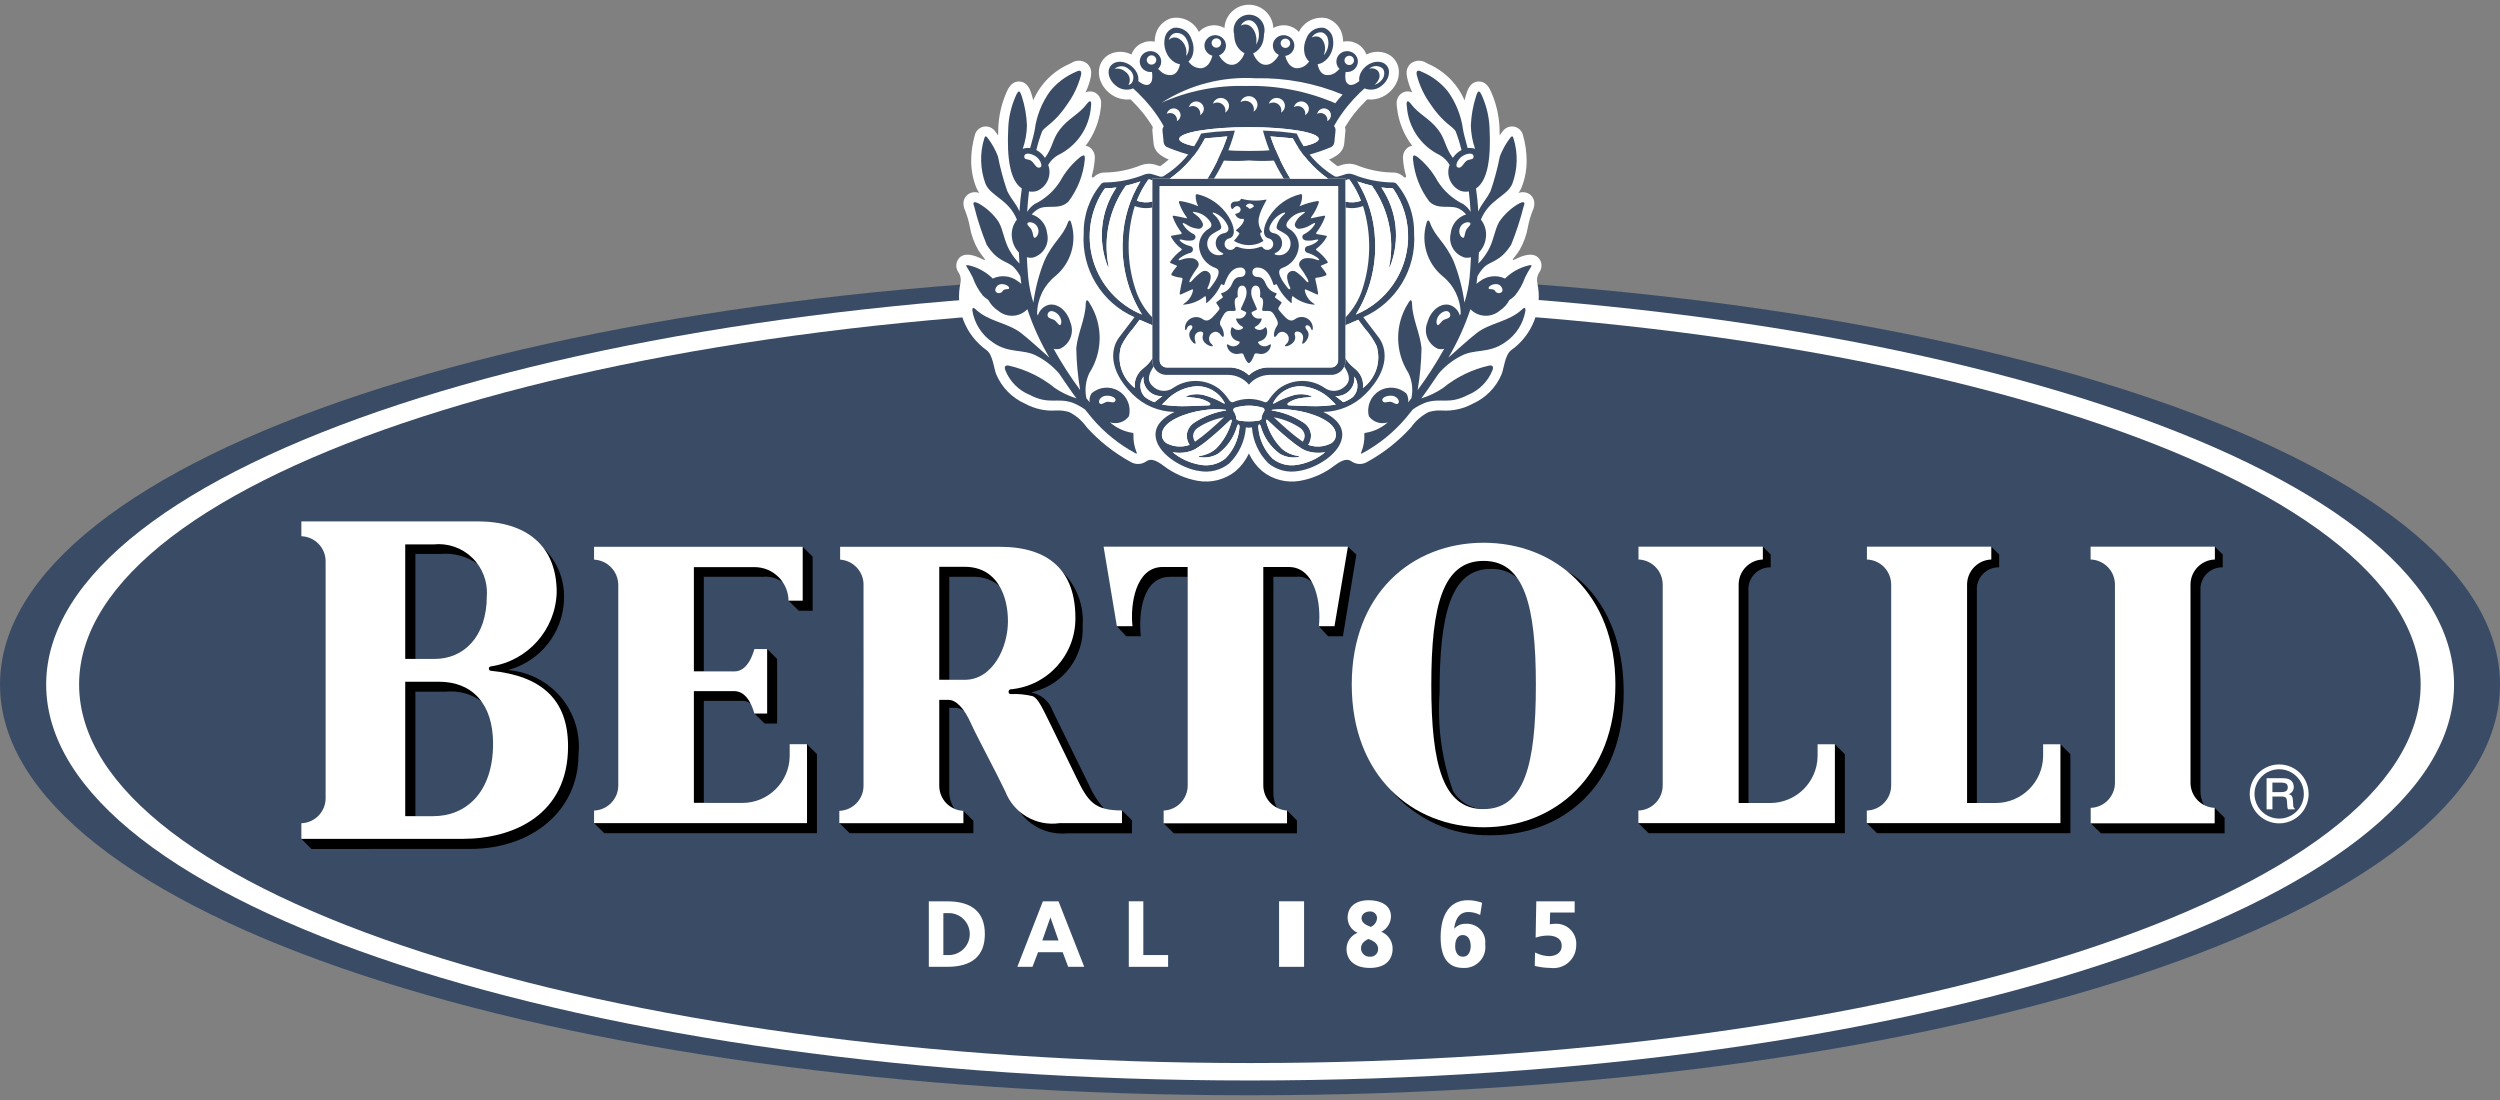 <?xml version="1.0" encoding="UTF-8"?>
<svg width="100px" height="44px" viewBox="0 0 100 44" version="1.1" xmlns="http://www.w3.org/2000/svg" xmlns:xlink="http://www.w3.org/1999/xlink">
    <rect x="0" y="0" width="100" height="44" fill="#808080" stroke="none"/>
    <!-- Generator: Sketch 50.2 (55047) - http://www.bohemiancoding.com/sketch -->
    <title>bertolli</title>
    <desc>Created with Sketch.</desc>
    <defs></defs>
    <g id="Page-1" stroke="none" stroke-width="1" fill="none" fill-rule="evenodd">
        <g id="Desktop---Home-Copy-5" transform="translate(-238, -2810)" fill-rule="nonzero">
            <g id="bertolli" transform="translate(238, 2810)">
                <path d="M0,27.382 C0,18.309 21.923,10.954 50,10.954 C78.076,10.954 100,18.309 100,27.382 C100,36.455 78.076,43.811 50,43.811 C21.923,43.811 0,36.455 0,27.382" id="Shape" fill="#3A4C65"></path>
                <path d="M1.847,27.381 C1.847,18.633 23.407,11.543 50.004,11.543 C76.601,11.543 98.162,18.633 98.162,27.381 C98.162,36.128 76.601,43.219 50.004,43.219 C23.407,43.219 1.847,36.128 1.847,27.381" id="Shape" fill="#FFFFFF"></path>
                <path d="M3.164,27.379 C3.164,19.016 24.131,12.236 49.995,12.236 C75.859,12.236 96.826,19.016 96.826,27.379 C96.826,35.742 75.859,42.522 49.995,42.522 C24.131,42.522 3.164,35.742 3.164,27.379" id="Shape" fill="#3A4C65"></path>
                <path d="M49.956,18.139 C49.832,18.408 49.652,18.648 49.428,18.842 C49.005,19.184 48.455,19.327 47.919,19.235 C47.415,19.147 46.941,18.938 46.536,18.626 C46.194,18.368 46.002,18.346 45.85,18.455 C45.663,18.586 45.417,18.594 45.223,18.476 C44.564,18.115 43.971,17.647 43.468,17.089 C43.288,16.832 43.046,16.623 42.765,16.482 C42.589,16.429 42.406,16.408 42.223,16.421 C41.8,16.446 41.379,16.352 41.008,16.15 C40.487,15.92 40.073,15.501 39.851,14.977 C39.759,14.765 39.719,14.202 39.472,14.014 C38.61,13.404 38.196,12.338 38.421,11.306 C38.444,11.187 38.428,11.065 38.375,10.956 C38.341,10.896 38.301,10.829 38.301,10.829 C38.269,10.763 38.252,10.69 38.252,10.617 C38.252,10.48 38.316,10.35 38.426,10.268 C38.646,10.105 38.992,10.214 39.28,10.36 C39.475,10.46 39.389,10.352 39.32,10.268 C39.253,10.183 39.19,10.095 39.132,10.004 C38.963,9.713 38.848,9.395 38.792,9.064 C38.75,8.844 38.687,8.629 38.604,8.422 C38.563,8.333 38.541,8.237 38.538,8.14 C38.536,8.01 38.591,7.885 38.689,7.8 C38.823,7.686 39.008,7.656 39.171,7.72 C39.124,7.653 39.084,7.58 39.052,7.504 C38.913,7.157 38.844,6.787 38.848,6.414 C38.849,6.08 38.896,5.748 38.988,5.427 C39.023,5.245 39.165,5.102 39.347,5.065 C39.532,5.032 39.719,5.114 39.82,5.273 C39.852,5.314 39.887,5.365 39.925,5.417 C39.927,5.312 39.927,5.209 39.933,5.095 C39.954,4.62 40.061,4.152 40.25,3.716 C40.32,3.552 40.452,3.246 40.778,3.261 C41.102,3.276 41.204,3.591 41.254,3.743 C41.282,3.829 41.308,3.921 41.33,4.015 C41.609,3.364 42.125,2.844 42.773,2.559 L42.851,2.521 C43.035,2.396 43.277,2.398 43.46,2.524 C43.584,2.62 43.654,2.77 43.647,2.926 C43.646,2.98 43.641,3.034 43.63,3.087 C43.586,3.297 43.515,3.502 43.421,3.696 C43.53,3.645 43.656,3.642 43.768,3.688 C43.953,3.769 44.065,3.96 44.044,4.161 C44.044,4.214 44.04,4.268 44.031,4.321 C43.969,4.869 43.76,5.39 43.426,5.83 C43.476,5.838 43.525,5.855 43.569,5.881 C43.719,5.977 43.805,6.148 43.792,6.326 C43.792,6.353 43.791,6.377 43.789,6.396 C43.772,6.608 43.734,6.818 43.676,7.022 C43.653,7.105 43.719,7.123 43.764,7.075 C43.884,6.957 44.049,6.894 44.217,6.901 C44.71,6.891 45.197,6.79 45.653,6.603 C45.819,6.544 45.998,6.534 46.169,6.576 C46.171,6.577 46.344,6.63 46.408,6.649 C46.533,6.56 46.647,6.47 46.751,6.381 C46.628,6.333 46.512,6.268 46.406,6.189 C46.244,6.074 46.146,5.891 46.14,5.693 L46.121,5.514 L46.092,5.196 C46.096,5.158 46.103,5.121 46.113,5.085 C45.993,4.884 45.859,4.691 45.712,4.508 C45.568,4.331 45.414,4.162 45.25,4.003 L45.22,3.975 C44.908,4.01 44.596,3.913 44.359,3.707 C44.246,3.613 44.151,3.498 44.08,3.368 C43.983,3.195 43.94,2.996 43.959,2.798 C43.988,2.495 44.188,2.236 44.473,2.131 C44.682,2.056 44.91,2.053 45.121,2.123 C45.167,2.139 45.212,2.159 45.256,2.181 C45.324,1.995 45.459,1.839 45.633,1.745 L45.802,1.678 C45.928,1.644 46.059,1.64 46.187,1.667 C46.188,1.605 46.193,1.544 46.203,1.483 C46.253,1.129 46.503,0.835 46.845,0.729 C47.298,0.636 47.755,0.862 47.957,1.278 C48.218,0.991 48.643,0.926 48.978,1.121 C49.004,0.599 49.434,0.189 49.956,0.189 C50.478,0.189 50.909,0.599 50.934,1.121 C51.269,0.926 51.695,0.991 51.956,1.278 C52.157,0.862 52.615,0.636 53.067,0.729 C53.409,0.835 53.659,1.129 53.709,1.483 C53.719,1.544 53.725,1.605 53.726,1.667 C53.853,1.64 53.985,1.644 54.11,1.678 L54.279,1.745 C54.454,1.84 54.588,1.995 54.656,2.181 C54.7,2.159 54.745,2.139 54.791,2.123 C55.002,2.053 55.23,2.056 55.439,2.131 C55.724,2.236 55.924,2.495 55.953,2.798 C55.972,2.996 55.929,3.195 55.832,3.368 C55.761,3.498 55.666,3.613 55.553,3.707 C55.316,3.913 55.004,4.01 54.692,3.975 C54.685,3.983 54.662,4.003 54.662,4.003 C54.498,4.162 54.344,4.331 54.199,4.508 C54.053,4.691 53.92,4.884 53.8,5.085 C53.81,5.122 53.816,5.158 53.819,5.196 L53.791,5.514 L53.773,5.693 C53.766,5.891 53.668,6.074 53.507,6.189 C53.4,6.268 53.284,6.333 53.161,6.381 C53.265,6.47 53.378,6.56 53.505,6.649 C53.569,6.63 53.742,6.577 53.744,6.576 C53.915,6.534 54.093,6.544 54.258,6.603 C54.715,6.79 55.202,6.891 55.695,6.901 C55.863,6.894 56.027,6.957 56.148,7.075 C56.192,7.123 56.259,7.105 56.237,7.022 C56.178,6.818 56.14,6.608 56.123,6.396 C56.122,6.377 56.121,6.353 56.121,6.326 C56.108,6.148 56.193,5.977 56.343,5.881 C56.388,5.855 56.436,5.838 56.487,5.83 C56.152,5.39 55.943,4.869 55.881,4.321 C55.873,4.268 55.868,4.214 55.868,4.161 C55.848,3.96 55.959,3.769 56.144,3.688 C56.255,3.642 56.381,3.645 56.491,3.696 C56.397,3.502 56.327,3.297 56.283,3.087 C56.272,3.034 56.266,2.98 56.265,2.926 C56.258,2.77 56.328,2.62 56.452,2.524 C56.635,2.398 56.876,2.396 57.061,2.521 L57.138,2.559 C57.787,2.844 58.303,3.364 58.582,4.015 C58.605,3.921 58.629,3.829 58.658,3.743 C58.707,3.591 58.811,3.276 59.134,3.261 C59.46,3.246 59.593,3.552 59.662,3.716 C59.851,4.152 59.958,4.62 59.979,5.095 C59.985,5.209 59.985,5.312 59.988,5.417 C60.024,5.365 60.061,5.314 60.092,5.273 C60.194,5.114 60.38,5.032 60.566,5.065 C60.747,5.102 60.889,5.245 60.924,5.427 C61.016,5.748 61.063,6.08 61.065,6.414 C61.069,6.787 60.999,7.157 60.861,7.504 C60.828,7.58 60.788,7.652 60.741,7.72 C60.905,7.656 61.09,7.686 61.224,7.8 C61.321,7.886 61.376,8.01 61.374,8.14 C61.372,8.237 61.35,8.333 61.308,8.422 C61.225,8.629 61.162,8.844 61.12,9.064 C61.064,9.395 60.949,9.713 60.781,10.004 C60.723,10.095 60.66,10.183 60.592,10.268 C60.522,10.352 60.436,10.46 60.632,10.36 C60.92,10.214 61.266,10.105 61.486,10.268 C61.596,10.351 61.66,10.48 61.66,10.617 C61.66,10.69 61.643,10.763 61.611,10.829 C61.611,10.829 61.572,10.896 61.537,10.956 C61.484,11.065 61.468,11.187 61.491,11.306 C61.716,12.338 61.302,13.404 60.44,14.014 C60.194,14.202 60.154,14.765 60.061,14.977 C59.839,15.501 59.425,15.92 58.904,16.15 C58.533,16.352 58.112,16.446 57.69,16.421 C57.507,16.408 57.323,16.429 57.147,16.482 C56.866,16.623 56.625,16.832 56.445,17.089 C55.942,17.646 55.348,18.115 54.69,18.476 C54.495,18.594 54.249,18.586 54.063,18.455 C53.91,18.346 53.718,18.368 53.376,18.626 C52.971,18.938 52.497,19.147 51.994,19.235 C51.457,19.327 50.907,19.184 50.484,18.842 C50.26,18.648 50.08,18.408 49.956,18.139" id="Shape" fill="#FFFFFF"></path>
                <path d="M50.896,2.502 C51.003,2.421 51.09,2.317 51.152,2.198 C51.102,2.173 51.057,2.139 51.019,2.098 C50.882,1.945 50.879,1.713 51.014,1.557 C51.097,1.461 51.217,1.406 51.344,1.406 C51.471,1.406 51.592,1.461 51.675,1.557 C51.81,1.712 51.807,1.944 51.67,2.096 C51.602,2.173 51.51,2.222 51.409,2.237 C51.432,2.33 51.469,2.42 51.519,2.502 C51.582,2.614 51.688,2.695 51.813,2.725 C52.013,2.747 52.21,2.662 52.331,2.502 L52.366,2.464 C52.261,2.367 52.193,2.237 52.174,2.096 C52.152,1.958 52.161,1.816 52.202,1.682 C52.215,1.639 52.23,1.597 52.248,1.556 L52.248,1.557 C52.346,1.256 52.646,1.068 52.96,1.113 C53.154,1.18 53.293,1.352 53.318,1.557 C53.343,1.7 53.334,1.847 53.292,1.986 C53.281,2.024 53.267,2.06 53.252,2.096 L53.252,2.098 C53.183,2.267 53.061,2.409 52.904,2.502 C52.843,2.537 52.776,2.559 52.707,2.568 C52.721,2.664 52.755,2.757 52.807,2.841 L52.807,2.839 C52.849,2.908 52.914,2.961 52.99,2.99 C53.171,3.032 53.361,2.975 53.49,2.841 C53.52,2.815 53.55,2.787 53.58,2.757 C53.51,2.689 53.466,2.599 53.457,2.502 C53.452,2.45 53.457,2.398 53.471,2.347 C53.504,2.24 53.578,2.149 53.678,2.096 C53.778,2.043 53.895,2.031 54.004,2.061 C54.035,2.07 54.064,2.082 54.092,2.096 C54.241,2.174 54.328,2.334 54.313,2.502 C54.31,2.528 54.305,2.553 54.298,2.578 C54.263,2.694 54.18,2.79 54.069,2.839 C53.994,2.875 53.91,2.888 53.828,2.876 C53.809,2.975 53.807,3.077 53.821,3.177 L53.821,3.178 C53.828,3.259 53.874,3.333 53.944,3.377 C54.05,3.432 54.205,3.378 54.372,3.244 C54.369,3.222 54.366,3.199 54.366,3.177 L54.366,3.178 C54.367,3.057 54.403,2.94 54.47,2.841 L54.47,2.839 C54.514,2.771 54.568,2.71 54.63,2.659 C54.712,2.588 54.807,2.535 54.91,2.502 C55.036,2.459 55.172,2.459 55.298,2.502 C55.36,2.525 55.415,2.563 55.459,2.612 C55.515,2.675 55.55,2.755 55.558,2.839 C55.567,2.957 55.541,3.075 55.482,3.177 C55.435,3.264 55.372,3.341 55.296,3.403 C55.104,3.585 54.823,3.637 54.579,3.536 C54.513,3.596 54.449,3.656 54.385,3.717 C54.21,3.887 54.045,4.068 53.891,4.258 C53.691,4.503 53.514,4.765 53.361,5.041 C53.398,5.084 53.42,5.139 53.422,5.196 C53.422,5.292 53.374,5.612 53.374,5.688 C53.367,5.766 53.324,5.836 53.257,5.878 C52.217,6.318 51.087,6.503 49.96,6.418 C48.834,6.503 47.704,6.318 46.663,5.878 C46.597,5.836 46.554,5.766 46.546,5.688 C46.546,5.612 46.499,5.292 46.499,5.196 C46.5,5.144 46.518,5.093 46.551,5.053 C46.396,4.773 46.216,4.506 46.014,4.258 C45.859,4.068 45.694,3.888 45.519,3.717 C45.455,3.656 45.391,3.596 45.325,3.536 C45.081,3.637 44.8,3.585 44.608,3.403 C44.532,3.34 44.469,3.264 44.422,3.177 C44.363,3.075 44.337,2.957 44.346,2.839 C44.354,2.755 44.389,2.675 44.445,2.612 C44.49,2.563 44.545,2.525 44.607,2.502 C44.732,2.459 44.868,2.459 44.994,2.502 C45.097,2.535 45.192,2.588 45.274,2.659 C45.337,2.71 45.391,2.772 45.434,2.841 C45.501,2.94 45.537,3.057 45.537,3.178 L45.537,3.177 C45.537,3.199 45.536,3.222 45.532,3.244 C45.699,3.378 45.853,3.432 45.961,3.377 C46.03,3.333 46.076,3.259 46.083,3.178 C46.097,3.077 46.095,2.976 46.077,2.876 C45.994,2.888 45.91,2.875 45.835,2.839 C45.724,2.79 45.641,2.694 45.606,2.578 C45.599,2.553 45.594,2.528 45.591,2.502 C45.576,2.335 45.664,2.175 45.812,2.096 C45.841,2.082 45.87,2.07 45.901,2.061 C46.01,2.031 46.127,2.043 46.226,2.096 C46.326,2.149 46.4,2.24 46.432,2.347 C46.447,2.397 46.452,2.45 46.447,2.502 C46.438,2.598 46.394,2.689 46.324,2.757 C46.352,2.786 46.382,2.814 46.414,2.839 C46.542,2.974 46.732,3.032 46.914,2.99 C46.99,2.962 47.054,2.909 47.097,2.841 L47.097,2.839 C47.149,2.756 47.183,2.664 47.197,2.568 C47.128,2.559 47.061,2.536 47,2.502 C46.843,2.409 46.72,2.266 46.652,2.096 L46.652,2.098 C46.637,2.061 46.624,2.024 46.612,1.986 C46.57,1.847 46.561,1.7 46.586,1.557 C46.61,1.353 46.75,1.18 46.944,1.113 C47.258,1.069 47.558,1.255 47.656,1.556 C47.674,1.597 47.689,1.639 47.702,1.682 C47.743,1.816 47.752,1.958 47.73,2.096 L47.73,2.098 C47.71,2.238 47.643,2.367 47.539,2.464 C47.55,2.477 47.561,2.49 47.573,2.502 C47.695,2.662 47.891,2.747 48.091,2.726 C48.216,2.695 48.322,2.614 48.385,2.502 L48.385,2.502 C48.436,2.417 48.474,2.325 48.497,2.228 C48.414,2.207 48.339,2.161 48.282,2.096 C48.145,1.944 48.143,1.712 48.278,1.557 C48.36,1.461 48.481,1.406 48.608,1.406 C48.734,1.406 48.855,1.461 48.938,1.557 C49.073,1.712 49.071,1.944 48.933,2.096 C48.886,2.149 48.827,2.19 48.761,2.215 C48.822,2.327 48.906,2.425 49.009,2.502 L49.009,2.502 C49.091,2.565 49.193,2.596 49.297,2.592 C49.38,2.585 49.459,2.554 49.524,2.502 C49.643,2.403 49.731,2.273 49.78,2.127 C49.76,2.118 49.74,2.108 49.721,2.096 C49.536,1.973 49.413,1.777 49.382,1.557 C49.372,1.497 49.367,1.436 49.367,1.376 C49.295,1.123 49.391,0.852 49.605,0.701 C49.82,0.549 50.106,0.549 50.321,0.701 C50.535,0.852 50.631,1.123 50.559,1.376 C50.559,1.436 50.554,1.497 50.543,1.556 C50.513,1.777 50.39,1.973 50.204,2.096 C50.18,2.111 50.154,2.124 50.127,2.134 C50.176,2.277 50.263,2.404 50.379,2.502 L50.379,2.502 C50.445,2.554 50.524,2.585 50.607,2.592 C50.711,2.597 50.813,2.565 50.896,2.502" id="Shape" fill="#3A4C65"></path>
                <path d="M47.169,5.557 C47.169,5.296 48.418,5.085 49.96,5.085 C51.5,5.085 52.749,5.296 52.749,5.557 C52.749,5.817 51.5,6.029 49.96,6.029 C48.418,6.029 47.169,5.817 47.169,5.557" id="Shape" fill="#FFFFFF"></path>
                <path d="M47.169,5.557 C47.169,5.296 48.418,5.085 49.96,5.085 C51.5,5.085 52.749,5.296 52.749,5.557 C52.749,5.817 51.5,6.029 49.96,6.029 C48.418,6.029 47.169,5.817 47.169,5.557" id="Shape" fill="#FFFFFF"></path>
                <path d="M45.161,2.777 C45.247,2.834 45.307,2.923 45.328,3.024 C45.349,3.126 45.328,3.231 45.271,3.317 C45.235,3.358 45.188,3.387 45.136,3.401 C45.245,3.221 45.192,2.987 45.017,2.871 C44.901,2.764 44.74,2.722 44.587,2.756 L44.595,2.745 C44.763,2.606 45.009,2.62 45.161,2.777" id="Shape" fill="#FFFFFF"></path>
                <path d="M46.22,2.502 C46.241,2.472 46.252,2.437 46.252,2.4 C46.25,2.296 46.165,2.213 46.061,2.213 C45.957,2.213 45.872,2.296 45.87,2.4 C45.87,2.437 45.881,2.472 45.902,2.502 C45.938,2.554 45.998,2.585 46.061,2.585 C46.124,2.585 46.184,2.554 46.22,2.502" id="Shape" fill="#FFFFFF"></path>
                <path d="M47.176,1.557 C47.095,1.503 46.994,1.485 46.9,1.509 C46.864,1.519 46.83,1.535 46.8,1.557 C46.782,1.57 46.766,1.585 46.751,1.602 C46.755,1.587 46.759,1.571 46.765,1.557 C46.798,1.446 46.884,1.358 46.995,1.323 C47.182,1.291 47.369,1.386 47.453,1.557 C47.485,1.609 47.509,1.665 47.526,1.723 C47.564,1.845 47.564,1.976 47.525,2.098 L47.525,2.096 C47.507,2.15 47.479,2.199 47.441,2.241 C47.453,2.194 47.459,2.145 47.458,2.096 L47.459,2.096 C47.458,2.032 47.449,1.969 47.431,1.908 C47.391,1.764 47.301,1.639 47.176,1.557" id="Shape" fill="#FFFFFF"></path>
                <path d="M54.139,2.502 C54.154,2.476 54.161,2.446 54.16,2.415 C54.157,2.312 54.073,2.23 53.97,2.23 C53.866,2.23 53.782,2.312 53.779,2.415 C53.778,2.446 53.786,2.475 53.801,2.502 C53.835,2.563 53.9,2.601 53.97,2.601 C54.04,2.601 54.105,2.563 54.139,2.502" id="Shape" fill="#FFFFFF"></path>
                <path d="M51.351,1.556 C51.372,1.549 51.394,1.545 51.415,1.545 C51.438,1.545 51.46,1.549 51.481,1.557 C51.556,1.582 51.606,1.652 51.607,1.731 C51.604,1.834 51.519,1.917 51.416,1.917 C51.312,1.917 51.228,1.834 51.225,1.731 C51.225,1.652 51.276,1.582 51.351,1.556" id="Shape" fill="#FFFFFF"></path>
                <path d="M53.033,2.098 C53.064,2.044 53.088,1.987 53.106,1.927 C53.143,1.807 53.147,1.679 53.117,1.557 C53.093,1.436 53.007,1.338 52.891,1.298 C52.722,1.271 52.554,1.352 52.47,1.501 C52.548,1.457 52.64,1.444 52.727,1.467 C52.782,1.483 52.832,1.514 52.872,1.556 L52.872,1.557 C52.992,1.71 53.033,1.91 52.982,2.098 C52.978,2.12 52.972,2.142 52.965,2.164 L52.951,2.209 C52.983,2.175 53.01,2.137 53.033,2.096 L53.033,2.098" id="Shape" fill="#FFFFFF"></path>
                <path d="M50.339,1.557 C50.351,1.5 50.358,1.442 50.358,1.383 C50.358,1.066 50.176,0.807 49.952,0.807 C49.813,0.816 49.691,0.901 49.633,1.028 C49.686,0.995 49.747,0.978 49.809,0.977 C50.044,0.977 50.236,1.232 50.257,1.557 C50.258,1.576 50.258,1.596 50.258,1.615 C50.258,1.673 50.253,1.73 50.242,1.786 C50.288,1.716 50.321,1.639 50.339,1.557" id="Shape" fill="#FFFFFF"></path>
                <path d="M55.287,3.177 C55.362,3.082 55.389,2.957 55.361,2.839 C55.349,2.802 55.33,2.768 55.304,2.739 C55.148,2.606 54.917,2.61 54.766,2.75 C54.888,2.71 55.022,2.742 55.113,2.832 L55.12,2.839 C55.192,2.937 55.204,3.068 55.148,3.177 L55.148,3.177 C55.115,3.252 55.065,3.318 55.002,3.37 L54.977,3.392 C55.101,3.357 55.21,3.282 55.286,3.177 L55.287,3.177" id="Shape" fill="#FFFFFF"></path>
                <path d="M48.747,1.557 C48.719,1.542 48.688,1.534 48.656,1.534 C48.624,1.534 48.593,1.542 48.564,1.556 C48.503,1.588 48.464,1.651 48.464,1.72 C48.467,1.823 48.552,1.906 48.655,1.906 C48.759,1.906 48.843,1.823 48.846,1.72 C48.846,1.652 48.808,1.589 48.747,1.557" id="Shape" fill="#FFFFFF"></path>
                <path d="M47.558,4.282 C47.597,4.137 47.736,4.042 47.886,4.059 C48.035,4.077 48.149,4.201 48.154,4.351 C48.153,4.457 48.095,4.555 48.002,4.606 C48.008,4.583 48.011,4.56 48.011,4.537 C48.01,4.458 47.977,4.383 47.921,4.328 C47.864,4.272 47.788,4.242 47.709,4.243 C47.656,4.243 47.604,4.257 47.558,4.282" id="Shape" fill="#FFFFFF"></path>
                <path d="M51.759,4.282 C51.797,4.137 51.937,4.042 52.086,4.059 C52.236,4.077 52.35,4.201 52.355,4.351 C52.354,4.457 52.296,4.555 52.202,4.606 C52.208,4.583 52.211,4.56 52.212,4.537 C52.211,4.458 52.178,4.382 52.121,4.327 C52.064,4.272 51.988,4.242 51.909,4.243 C51.856,4.243 51.805,4.257 51.759,4.282" id="Shape" fill="#FFFFFF"></path>
                <path d="M49.619,4.087 C49.666,3.943 49.801,3.846 49.952,3.846 C50.141,3.844 50.297,3.995 50.3,4.184 C50.299,4.3 50.239,4.407 50.141,4.468 C50.151,4.436 50.156,4.403 50.157,4.37 C50.153,4.181 49.998,4.03 49.809,4.033 C49.742,4.032 49.676,4.051 49.619,4.087" id="Shape" fill="#FFFFFF"></path>
                <path d="M46.672,4.552 C46.703,4.415 46.832,4.323 46.971,4.337 C47.111,4.351 47.219,4.466 47.223,4.606 C47.223,4.708 47.165,4.8 47.075,4.845 C47.078,4.828 47.08,4.81 47.08,4.792 C47.079,4.719 47.049,4.649 46.997,4.599 C46.944,4.548 46.874,4.52 46.801,4.521 C46.756,4.521 46.712,4.531 46.672,4.552" id="Shape" fill="#FFFFFF"></path>
                <path d="M48.519,4.15 C48.566,3.996 48.717,3.899 48.876,3.92 C49.036,3.941 49.156,4.074 49.162,4.234 C49.161,4.346 49.102,4.449 49.006,4.505 C49.014,4.478 49.018,4.45 49.018,4.421 C49.017,4.335 48.982,4.253 48.921,4.194 C48.86,4.134 48.777,4.1 48.691,4.101 C48.63,4.101 48.571,4.118 48.519,4.15" id="Shape" fill="#FFFFFF"></path>
                <path d="M52.687,4.552 C52.718,4.415 52.847,4.323 52.986,4.337 C53.126,4.351 53.234,4.466 53.238,4.606 C53.237,4.708 53.18,4.8 53.089,4.845 C53.093,4.828 53.095,4.81 53.095,4.792 C53.093,4.64 52.968,4.519 52.816,4.521 C52.771,4.521 52.727,4.531 52.687,4.552" id="Shape" fill="#FFFFFF"></path>
                <path d="M50.754,4.15 C50.796,4.01 50.925,3.915 51.07,3.917 C51.248,3.914 51.395,4.056 51.398,4.234 C51.397,4.346 51.338,4.448 51.243,4.505 C51.25,4.478 51.254,4.45 51.254,4.421 C51.252,4.243 51.106,4.1 50.927,4.101 C50.866,4.102 50.806,4.118 50.754,4.15" id="Shape" fill="#FFFFFF"></path>
                <path d="M49.956,15.009 C50.178,14.799 50.475,14.687 50.78,14.698 L53.218,14.698 C53.299,14.705 53.38,14.676 53.439,14.62 C53.498,14.563 53.529,14.484 53.525,14.402 L53.525,7.446 L46.387,7.446 L46.387,14.402 C46.383,14.484 46.415,14.563 46.474,14.62 C46.533,14.676 46.613,14.705 46.694,14.698 L49.133,14.698 C49.438,14.687 49.734,14.799 49.956,15.009 Z M49.956,15.385 C49.752,15.141 49.451,14.999 49.133,14.996 L46.694,14.996 C46.528,15.003 46.367,14.939 46.251,14.82 C46.142,14.704 46.084,14.549 46.089,14.39 L46.089,7.148 L53.824,7.148 L53.824,14.39 C53.828,14.549 53.77,14.703 53.662,14.82 C53.545,14.939 53.384,15.003 53.218,14.996 L50.78,14.996 C50.462,14.999 50.16,15.141 49.956,15.385 Z" id="Shape" fill="#3A4C65"></path>
                <path d="M49.956,15.009 C50.178,14.799 50.475,14.687 50.78,14.698 L53.218,14.698 C53.299,14.705 53.38,14.676 53.439,14.62 C53.498,14.563 53.529,14.484 53.525,14.402 L53.525,7.446 L46.387,7.446 L46.387,14.402 C46.383,14.484 46.415,14.563 46.474,14.62 C46.533,14.676 46.613,14.705 46.694,14.698 L49.133,14.698 C49.438,14.687 49.734,14.799 49.956,15.009" id="Shape" fill="#FFFFFF"></path>
                <path d="M53.704,3.783 C52.603,3.327 51.42,3.105 50.23,3.131 C48.903,3.049 47.584,3.391 46.464,4.108 C47.522,3.635 48.673,3.407 49.831,3.439 C51.061,3.407 52.283,3.643 53.412,4.129 C53.506,4.009 53.603,3.892 53.704,3.783" id="Shape" fill="#FFFFFF"></path>
                <path d="M59.003,5.953 C58.908,5.92 58.806,5.91 58.706,5.923 C58.625,5.62 58.556,5.38 58.522,5.19 C58.449,4.637 58.241,4.111 57.916,3.658 C57.641,3.315 57.284,3.046 56.879,2.875 C56.675,2.77 56.642,2.856 56.673,3.009 C56.786,3.439 56.98,3.844 57.245,4.202 C57.734,4.936 58.144,5.069 58.23,5.263 C58.323,5.504 58.399,5.751 58.459,6.002 C58.319,6.075 58.2,6.182 58.114,6.315 C57.805,5.909 57.824,5.573 57.518,5.178 C57.167,4.723 56.75,4.573 56.44,4.159 C56.303,3.976 56.239,4.037 56.274,4.259 C56.331,5.096 56.834,5.839 57.591,6.204 C57.754,6.297 57.89,6.433 57.984,6.596 C57.832,7.002 58.022,7.456 58.419,7.632 C58.526,7.67 58.642,7.678 58.753,7.657 C58.782,7.912 58.808,8.185 58.826,8.477 C58.752,8.352 58.651,8.245 58.531,8.164 C58.11,7.959 57.754,7.641 57.504,7.245 C57.3,6.868 57.022,6.537 56.688,6.269 C56.537,6.176 56.511,6.208 56.52,6.374 C56.577,6.984 56.801,7.565 57.167,8.055 C57.528,8.422 58.018,8.167 58.372,8.354 C58.476,8.411 58.568,8.487 58.644,8.577 C58.306,8.681 58.063,8.978 58.029,9.33 C57.922,9.755 58.175,10.187 58.597,10.304 C58.678,10.316 58.76,10.311 58.838,10.29 C58.827,10.55 58.809,10.818 58.784,11.095 C58.75,11.438 58.681,11.776 58.577,12.104 C58.501,11.539 58.356,10.986 58.147,10.456 C57.8,9.674 57.406,9.484 57.202,8.916 C57.155,8.785 57.098,8.783 57.06,8.927 C56.83,9.693 57.078,10.523 57.692,11.037 C58.151,11.402 58.421,11.955 58.428,12.542 C58.418,12.569 58.407,12.597 58.396,12.625 C58.342,12.424 58.189,12.264 57.991,12.2 C57.63,12.101 57.23,12.412 57.097,12.895 C56.93,13.3 57.112,13.765 57.51,13.949 C57.594,13.972 57.683,13.973 57.768,13.953 C57.45,14.525 57.095,15.076 56.706,15.602 C56.8,15.046 56.852,14.483 56.861,13.919 C56.796,13.309 56.501,12.756 56.484,12.18 C56.478,11.97 56.423,11.954 56.323,12.135 C55.787,12.989 55.794,14.076 56.34,14.924 C56.487,15.237 56.528,15.59 56.457,15.929 C56.411,15.988 56.367,16.042 56.325,16.092 C56.343,15.971 56.32,15.848 56.258,15.743 C55.958,15.471 55.515,15.428 55.169,15.638 C54.822,15.848 54.655,16.261 54.757,16.653 C54.931,16.887 55.234,16.984 55.512,16.894 C55.262,17.115 54.955,17.26 54.625,17.312 C54.586,17.317 54.568,17.325 54.574,17.375 C54.585,17.619 54.543,17.863 54.45,18.089 C54.424,18.161 54.447,18.156 54.495,18.13 C55.152,17.775 55.738,17.303 56.223,16.735 C56.317,16.621 56.414,16.501 56.512,16.378 C56.67,16.266 56.842,16.174 57.023,16.104 C57.65,15.898 57.944,16.2 58.72,15.797 C59.161,15.617 59.511,15.267 59.692,14.827 C59.753,14.679 59.718,14.598 59.568,14.623 C58.888,14.774 58.252,15.084 57.713,15.525 C57.447,15.703 57.157,15.842 56.852,15.936 C57.086,15.625 57.248,15.378 57.543,14.947 C57.789,14.658 58.089,14.419 58.426,14.245 C58.98,13.939 59.551,14.16 60.209,13.69 C60.646,13.396 60.94,12.932 61.02,12.412 C61.021,12.312 60.983,12.281 60.892,12.368 C60.363,12.873 59.634,12.893 59.072,13.319 C58.756,13.56 58.163,14.108 57.937,14.303 C58.297,13.691 58.592,13.042 58.817,12.369 C59.131,12.694 59.644,12.72 59.989,12.427 C60.153,12.32 60.287,12.173 60.378,12 C60.456,11.949 60.53,11.89 60.598,11.825 C60.773,11.606 60.911,11.36 61.004,11.095 C61.077,10.946 61.159,10.802 61.249,10.663 C61.281,10.593 61.241,10.595 61.14,10.618 C60.785,10.704 60.46,10.885 60.2,11.142 C59.874,10.988 59.491,11.028 59.203,11.244 C59.153,11.278 59.105,11.315 59.06,11.356 C59.074,11.256 59.087,11.156 59.096,11.057 C59.169,10.918 59.262,10.791 59.371,10.679 C59.629,10.435 60.007,10.48 60.445,9.791 C60.647,9.294 60.813,8.784 60.944,8.265 C61.028,8.068 60.947,8.033 60.714,8.168 C60.42,8.345 60.167,8.583 59.973,8.865 C59.787,9.178 59.752,9.617 59.531,10.012 C59.423,10.206 59.29,10.384 59.134,10.543 C59.143,10.391 59.152,10.243 59.156,10.1 C59.304,9.948 59.399,9.753 59.429,9.543 C59.477,9.275 59.406,8.998 59.236,8.785 C59.572,7.961 60.28,7.861 60.493,7.35 C60.708,6.767 60.725,6.129 60.541,5.536 C60.512,5.434 60.476,5.427 60.406,5.517 C60.234,5.742 60.096,5.991 59.994,6.256 C59.903,6.724 59.779,7.186 59.625,7.637 C59.43,8.027 59.274,8.124 59.134,8.458 C59.112,8.124 59.079,7.818 59.041,7.538 C59.507,7.231 59.644,6.337 59.582,5.116 C59.564,4.688 59.467,4.267 59.298,3.873 C59.174,3.587 59.126,3.589 59.037,3.866 C58.918,4.24 58.85,4.628 58.834,5.02 C58.841,5.338 58.898,5.653 59.003,5.954" id="Shape" fill="#3A4C65"></path>
                <path d="M58.464,6.267 C58.638,6.138 58.939,6.076 58.943,6.264 C58.945,6.412 58.771,6.344 58.651,6.442 C58.527,6.542 58.462,6.75 58.319,6.701 C58.176,6.652 58.304,6.386 58.464,6.267" id="Shape" fill="#FFFFFF"></path>
                <path d="M58.41,9.086 C58.515,8.867 58.805,8.851 58.817,8.939 C58.829,9.027 58.705,9.075 58.645,9.206 C58.576,9.354 58.598,9.487 58.536,9.509 C58.474,9.532 58.291,9.339 58.41,9.086" id="Shape" fill="#FFFFFF"></path>
                <path d="M60.057,11.692 C60.015,11.722 59.963,11.732 59.913,11.72 C59.864,11.708 59.822,11.675 59.798,11.63 C59.738,11.539 59.567,11.586 59.549,11.541 C59.504,11.424 59.866,11.271 60.025,11.437 C60.103,11.519 60.129,11.638 60.057,11.692" id="Shape" fill="#FFFFFF"></path>
                <path d="M58.006,12.564 C58.044,12.731 57.849,12.749 57.759,12.79 C57.669,12.831 57.565,13.009 57.519,13.004 C57.415,12.992 57.422,12.61 57.747,12.468 C57.9,12.401 57.987,12.485 58.006,12.564" id="Shape" fill="#FFFFFF"></path>
                <path d="M55.685,15.83 C55.88,15.85 56.012,16.041 55.929,16.133 C55.844,16.225 55.729,16.068 55.598,16.07 C55.468,16.072 55.369,16.141 55.304,16.041 C55.233,15.934 55.441,15.806 55.685,15.83" id="Shape" fill="#FFFFFF"></path>
                <path d="M40.91,5.953 C41.005,5.92 41.107,5.91 41.206,5.923 C41.288,5.62 41.357,5.38 41.39,5.19 C41.463,4.637 41.671,4.11 41.997,3.658 C42.272,3.315 42.628,3.046 43.032,2.875 C43.237,2.77 43.27,2.856 43.24,3.009 C43.126,3.439 42.932,3.844 42.668,4.202 C42.179,4.936 41.769,5.069 41.682,5.263 C41.589,5.504 41.513,5.75 41.454,6.002 C41.594,6.075 41.712,6.183 41.798,6.315 C42.108,5.909 42.088,5.573 42.394,5.178 C42.746,4.723 43.162,4.573 43.472,4.159 C43.609,3.976 43.674,4.037 43.639,4.259 C43.581,5.097 43.079,5.839 42.322,6.204 C42.158,6.297 42.022,6.432 41.928,6.596 C42.08,7.001 41.89,7.456 41.494,7.632 C41.387,7.67 41.271,7.678 41.159,7.657 C41.13,7.912 41.104,8.185 41.086,8.477 C41.16,8.352 41.261,8.245 41.381,8.164 C41.803,7.96 42.159,7.641 42.409,7.245 C42.613,6.868 42.89,6.537 43.224,6.269 C43.375,6.176 43.402,6.208 43.393,6.374 C43.336,6.984 43.111,7.565 42.744,8.055 C42.384,8.422 41.895,8.167 41.54,8.354 C41.437,8.412 41.345,8.487 41.268,8.577 C41.606,8.681 41.849,8.978 41.884,9.33 C41.99,9.755 41.738,10.187 41.316,10.304 C41.235,10.316 41.153,10.311 41.075,10.29 C41.086,10.55 41.103,10.818 41.128,11.095 C41.162,11.438 41.231,11.776 41.335,12.104 C41.412,11.539 41.556,10.986 41.765,10.456 C42.113,9.674 42.506,9.484 42.71,8.916 C42.758,8.785 42.815,8.783 42.852,8.927 C43.083,9.693 42.835,10.523 42.221,11.037 C41.762,11.403 41.491,11.955 41.484,12.542 C41.494,12.569 41.505,12.597 41.516,12.625 C41.571,12.424 41.723,12.264 41.922,12.2 C42.282,12.101 42.682,12.412 42.815,12.895 C42.982,13.3 42.801,13.765 42.403,13.949 C42.319,13.972 42.23,13.973 42.145,13.953 C42.463,14.525 42.817,15.076 43.206,15.602 C43.112,15.046 43.06,14.483 43.051,13.919 C43.116,13.309 43.411,12.756 43.428,12.18 C43.434,11.97 43.489,11.954 43.589,12.135 C44.125,12.989 44.118,14.076 43.572,14.924 C43.426,15.237 43.384,15.59 43.455,15.929 C43.501,15.988 43.546,16.042 43.586,16.092 C43.568,15.971 43.592,15.848 43.654,15.743 C43.954,15.471 44.397,15.428 44.744,15.638 C45.091,15.848 45.258,16.26 45.156,16.653 C44.982,16.886 44.678,16.983 44.401,16.894 C44.65,17.115 44.958,17.26 45.287,17.312 C45.326,17.317 45.344,17.325 45.338,17.375 C45.327,17.619 45.369,17.863 45.462,18.089 C45.489,18.161 45.466,18.156 45.417,18.13 C44.76,17.775 44.174,17.303 43.689,16.735 C43.594,16.621 43.498,16.501 43.4,16.378 C43.242,16.266 43.07,16.174 42.889,16.104 C42.262,15.898 41.968,16.2 41.192,15.797 C40.751,15.617 40.401,15.267 40.22,14.827 C40.159,14.679 40.194,14.598 40.344,14.623 C41.024,14.775 41.66,15.084 42.2,15.525 C42.465,15.703 42.755,15.842 43.06,15.936 C42.826,15.625 42.664,15.378 42.369,14.947 C42.123,14.658 41.823,14.42 41.486,14.245 C40.932,13.939 40.36,14.16 39.704,13.69 C39.267,13.396 38.973,12.932 38.892,12.412 C38.891,12.312 38.929,12.281 39.021,12.368 C39.55,12.873 40.279,12.893 40.84,13.319 C41.156,13.56 41.748,14.108 41.975,14.303 C41.615,13.691 41.32,13.042 41.095,12.369 C40.781,12.694 40.268,12.72 39.924,12.427 C39.76,12.32 39.625,12.173 39.533,12 C39.455,11.949 39.382,11.89 39.314,11.825 C39.139,11.607 39.001,11.36 38.908,11.095 C38.835,10.947 38.753,10.802 38.663,10.663 C38.631,10.593 38.672,10.595 38.772,10.618 C39.127,10.704 39.452,10.885 39.712,11.142 C40.037,10.988 40.421,11.028 40.709,11.244 C40.759,11.278 40.807,11.315 40.852,11.356 C40.838,11.256 40.824,11.156 40.816,11.057 C40.743,10.918 40.651,10.791 40.541,10.679 C40.283,10.435 39.905,10.481 39.468,9.791 C39.265,9.295 39.098,8.785 38.969,8.265 C38.884,8.068 38.966,8.033 39.198,8.168 C39.492,8.345 39.745,8.583 39.94,8.865 C40.125,9.178 40.16,9.617 40.381,10.012 C40.489,10.206 40.623,10.385 40.778,10.543 C40.769,10.391 40.761,10.243 40.756,10.1 C40.608,9.948 40.513,9.753 40.483,9.543 C40.436,9.275 40.506,8.998 40.676,8.785 C40.34,7.961 39.633,7.861 39.419,7.35 C39.204,6.767 39.187,6.129 39.371,5.536 C39.4,5.434 39.437,5.427 39.506,5.517 C39.678,5.742 39.817,5.991 39.918,6.256 C40.009,6.724 40.133,7.186 40.288,7.637 C40.482,8.027 40.638,8.124 40.778,8.458 C40.8,8.124 40.832,7.818 40.872,7.538 C40.406,7.231 40.268,6.337 40.33,5.116 C40.348,4.688 40.445,4.267 40.615,3.874 C40.738,3.587 40.786,3.589 40.876,3.866 C40.995,4.24 41.063,4.628 41.078,5.02 C41.071,5.338 41.014,5.653 40.91,5.954" id="Shape" fill="#3A4C65"></path>
                <path d="M41.448,6.267 C41.274,6.138 40.973,6.076 40.97,6.264 C40.968,6.412 41.142,6.344 41.262,6.442 C41.385,6.542 41.45,6.75 41.594,6.701 C41.736,6.652 41.609,6.386 41.448,6.267" id="Shape" fill="#FFFFFF"></path>
                <path d="M41.502,9.086 C41.398,8.867 41.107,8.851 41.095,8.939 C41.084,9.027 41.208,9.075 41.268,9.206 C41.336,9.354 41.314,9.487 41.376,9.509 C41.438,9.532 41.621,9.339 41.502,9.086" id="Shape" fill="#FFFFFF"></path>
                <path d="M39.855,11.692 C39.897,11.722 39.949,11.732 39.999,11.72 C40.049,11.708 40.091,11.675 40.115,11.63 C40.175,11.539 40.345,11.586 40.362,11.541 C40.408,11.424 40.046,11.271 39.887,11.437 C39.81,11.519 39.783,11.638 39.855,11.692" id="Shape" fill="#FFFFFF"></path>
                <path d="M41.907,12.564 C41.868,12.731 42.063,12.749 42.153,12.79 C42.243,12.831 42.348,13.009 42.394,13.004 C42.498,12.992 42.49,12.61 42.165,12.468 C42.012,12.401 41.926,12.485 41.907,12.564" id="Shape" fill="#FFFFFF"></path>
                <path d="M44.227,15.83 C44.032,15.85 43.9,16.041 43.984,16.133 C44.067,16.225 44.183,16.068 44.314,16.07 C44.444,16.072 44.544,16.141 44.609,16.041 C44.679,15.934 44.471,15.806 44.227,15.83" id="Shape" fill="#FFFFFF"></path>
                <path d="M50.647,16.861 C50.759,17.268 50.972,17.641 51.268,17.942 C51.442,18.095 51.655,18.195 51.883,18.231 C51.992,18.248 51.997,18.28 51.883,18.29 C51.643,18.322 51.401,18.273 51.192,18.152 C50.821,17.881 50.552,17.492 50.428,17.049 C50.387,16.925 50.318,16.975 50.334,17.111 C50.373,17.577 50.575,18.013 50.903,18.345 C51.186,18.569 51.553,18.659 51.907,18.59 C52.312,18.522 52.692,18.349 53.008,18.087 C52.732,18.14 52.446,18.113 52.186,18.007 C52.148,17.989 52.112,17.97 52.076,17.948 L52.071,17.945 L52.058,17.938 C51.863,17.813 51.678,17.674 51.502,17.523 C51.209,17.28 50.913,17.008 50.703,16.805 C50.669,16.77 50.625,16.786 50.647,16.861 L50.647,16.861 Z M52.082,15.451 C51.604,15.426 51.156,15.682 50.933,16.105 C50.915,16.14 50.928,16.154 50.963,16.136 C51.21,15.993 51.474,15.882 51.748,15.806 C51.987,15.742 52.24,15.758 52.468,15.851 C52.507,15.889 52.195,15.888 51.922,15.943 C51.799,15.973 51.681,16.021 51.572,16.086 C51.426,16.169 51.544,16.213 51.544,16.213 C51.544,16.213 52.252,16.248 52.645,16.248 C52.908,16.245 53.171,16.224 53.431,16.185 C53.431,16.185 53.325,16.068 53.172,15.928 C52.872,15.653 52.489,15.485 52.082,15.451 L52.082,15.451 Z M49.209,16.805 C48.998,17.008 48.703,17.28 48.409,17.523 C48.234,17.674 48.048,17.813 47.853,17.938 L47.842,17.945 L47.836,17.948 C47.797,17.971 47.759,17.991 47.726,18.007 C47.466,18.113 47.181,18.14 46.905,18.087 C47.221,18.349 47.6,18.522 48.004,18.59 C48.359,18.659 48.726,18.569 49.009,18.345 C49.338,18.013 49.539,17.577 49.578,17.111 C49.594,16.975 49.525,16.925 49.484,17.049 C49.361,17.492 49.091,17.881 48.72,18.152 C48.511,18.273 48.268,18.322 48.029,18.29 C47.915,18.28 47.92,18.248 48.028,18.231 C48.256,18.195 48.47,18.095 48.644,17.942 C48.94,17.641 49.154,17.268 49.265,16.861 C49.287,16.786 49.244,16.77 49.209,16.806 L49.209,16.805 Z M46.739,15.928 C46.588,16.068 46.481,16.185 46.481,16.185 C46.741,16.224 47.003,16.245 47.266,16.248 C47.66,16.248 48.369,16.213 48.369,16.213 C48.369,16.213 48.486,16.169 48.34,16.086 C48.231,16.021 48.114,15.973 47.991,15.943 C47.717,15.888 47.406,15.889 47.444,15.851 C47.673,15.758 47.926,15.742 48.164,15.806 C48.439,15.882 48.702,15.993 48.949,16.136 C48.984,16.154 48.997,16.14 48.979,16.105 C48.756,15.682 48.307,15.426 47.829,15.451 C47.423,15.485 47.039,15.653 46.739,15.928 L46.739,15.928 Z M56.323,9.568 C56.346,8.854 56.141,8.152 55.738,7.563 C55.714,7.535 55.678,7.521 55.641,7.525 C55.512,7.527 55.382,7.518 55.255,7.498 C55.884,8.428 56.015,9.608 55.605,10.653 C55.579,10.716 55.563,10.706 55.572,10.638 C55.79,9.518 55.54,8.358 54.879,7.428 C54.712,7.388 54.517,7.334 54.297,7.259 C54.727,7.961 54.97,8.762 55.002,9.585 C55.059,10.639 54.79,11.685 54.233,12.582 C55.46,12.074 56.278,10.896 56.323,9.568 L56.323,9.568 Z M54.171,15.061 C54.194,15.256 54.132,15.453 54.002,15.6 C53.855,15.768 53.639,15.858 53.417,15.843 L53.731,16.087 C53.87,16.038 54.001,15.968 54.118,15.878 C54.335,15.656 54.358,15.309 54.171,15.061 L54.171,15.061 Z M51.781,16.41 C51.481,16.361 51.175,16.356 50.873,16.394 L50.865,16.416 C51.327,16.486 51.767,16.656 52.157,16.914 C52.319,17.025 52.423,17.202 52.441,17.397 C52.447,17.538 52.408,17.676 52.331,17.794 C52.63,17.901 52.96,17.879 53.242,17.732 C53.365,17.66 53.439,17.527 53.436,17.384 C53.436,16.834 52.422,16.495 51.781,16.41 L51.781,16.41 Z M51.539,17.222 C51.722,17.381 51.912,17.53 52.11,17.669 C52.159,17.599 52.187,17.516 52.191,17.431 L52.19,17.41 C52.173,17.289 52.104,17.18 52.001,17.113 C51.685,16.902 51.328,16.759 50.953,16.692 C51.105,16.835 51.319,17.033 51.539,17.222 L51.539,17.222 Z M50.316,16.829 C50.339,16.828 50.467,16.807 50.46,16.739 C50.467,16.645 50.498,16.554 50.55,16.475 C50.571,16.453 50.582,16.423 50.579,16.393 C50.576,16.362 50.56,16.335 50.536,16.317 C50.159,16.196 49.754,16.196 49.377,16.317 C49.352,16.334 49.336,16.362 49.333,16.392 C49.33,16.423 49.341,16.453 49.362,16.475 C49.414,16.554 49.445,16.645 49.452,16.739 C49.445,16.807 49.573,16.828 49.596,16.829 C49.835,16.864 50.078,16.864 50.316,16.829 Z M47.91,17.113 C47.808,17.18 47.739,17.289 47.723,17.41 L47.722,17.431 C47.726,17.516 47.753,17.599 47.802,17.669 C48,17.53 48.191,17.381 48.373,17.222 C48.593,17.033 48.808,16.835 48.959,16.692 C48.584,16.759 48.227,16.902 47.91,17.113 L47.91,17.113 Z M46.671,17.732 C46.953,17.879 47.283,17.901 47.582,17.794 C47.505,17.676 47.466,17.538 47.47,17.397 C47.489,17.202 47.594,17.025 47.755,16.914 C48.145,16.656 48.586,16.486 49.047,16.416 L49.039,16.394 C48.737,16.356 48.431,16.361 48.131,16.41 C47.491,16.495 46.476,16.834 46.476,17.384 C46.473,17.527 46.548,17.66 46.671,17.732 L46.671,17.732 Z M46.495,15.843 C46.273,15.858 46.056,15.768 45.91,15.6 C45.78,15.452 45.719,15.256 45.741,15.061 C45.555,15.309 45.577,15.656 45.794,15.878 C45.911,15.968 46.041,16.038 46.18,16.087 L46.495,15.843 Z M45.679,12.582 C45.122,11.685 44.853,10.639 44.91,9.585 C44.942,8.762 45.185,7.961 45.615,7.259 C45.395,7.334 45.201,7.388 45.033,7.428 C44.373,8.358 44.122,9.518 44.34,10.638 C44.35,10.706 44.333,10.716 44.308,10.653 C43.897,9.608 44.028,8.428 44.658,7.498 C44.53,7.518 44.4,7.527 44.271,7.525 C44.234,7.521 44.198,7.535 44.174,7.563 C43.601,8.403 43.438,9.457 43.73,10.431 C44.022,11.405 44.739,12.196 45.679,12.582 Z M54.532,12.687 C54.532,12.687 54.924,13.204 55.145,13.494 C55.453,13.898 55.631,14.749 54.609,15.771 C54.162,16.214 53.561,16.467 52.931,16.478 C53.349,16.677 53.691,16.972 53.691,17.382 C53.691,18.117 52.638,18.747 51.94,18.84 C51.515,18.919 51.076,18.808 50.74,18.536 C50.351,18.152 50.116,17.639 50.077,17.094 C49.997,17.111 49.915,17.111 49.835,17.094 C49.797,17.639 49.561,18.152 49.172,18.536 C48.835,18.808 48.397,18.919 47.971,18.84 C47.274,18.747 46.22,18.117 46.22,17.382 C46.22,16.972 46.563,16.677 46.982,16.478 C46.352,16.468 45.751,16.214 45.304,15.771 C44.281,14.749 44.459,13.898 44.766,13.494 C44.988,13.204 45.38,12.686 45.38,12.686 C44.063,12.108 43.25,10.765 43.348,9.33 C43.336,8.604 43.588,7.898 44.057,7.345 C44.096,7.313 44.145,7.296 44.195,7.298 C44.742,7.292 45.283,7.183 45.79,6.976 C45.875,6.947 45.966,6.941 46.054,6.958 C46.092,6.969 46.342,7.045 46.399,7.063 C46.447,7.075 46.498,7.068 46.542,7.045 C47.204,6.642 47.727,6.049 48.045,5.342 C48.045,5.342 48.422,5.289 48.624,5.271 C48.827,5.254 49.395,5.224 49.395,5.224 C49.214,5.904 48.932,6.552 48.559,7.148 L48.298,7.148 C48.625,6.615 48.892,6.048 49.093,5.456 L48.199,5.534 C47.863,6.176 47.379,6.729 46.789,7.148 L46.089,7.148 L46.089,7.21 C46.036,7.194 45.992,7.181 45.982,7.178 C45.958,7.17 45.933,7.18 45.921,7.202 C45.739,7.459 45.588,7.737 45.473,8.031 C45.671,8.102 45.885,8.113 46.089,8.065 L46.089,8.3 C45.855,8.348 45.613,8.327 45.391,8.241 C45.052,9.331 45.063,10.499 45.422,11.583 C45.557,11.998 45.785,12.377 46.089,12.692 L46.089,13.008 L45.581,12.79 C45.581,12.79 45.475,12.948 45.326,13.136 C45.134,13.348 44.973,13.586 44.847,13.844 C44.659,14.463 44.879,15.133 45.396,15.52 C45.367,15.308 45.423,15.092 45.551,14.92 C45.69,14.718 45.894,14.666 46.089,14.336 L46.089,14.39 C46.087,14.483 46.105,14.575 46.143,14.661 C45.976,14.924 45.849,15.19 46.089,15.429 C46.306,15.666 46.667,15.704 46.929,15.515 C47.489,15.129 48.234,15.147 48.775,15.56 C48.912,15.676 49.033,15.809 49.134,15.957 C49.145,15.974 49.219,16.122 49.328,16.084 C49.729,15.915 50.182,15.915 50.584,16.084 C50.693,16.122 50.766,15.974 50.778,15.957 C50.88,15.81 51.001,15.676 51.137,15.56 C51.678,15.147 52.423,15.129 52.984,15.515 C53.245,15.704 53.606,15.667 53.824,15.429 C54.063,15.19 53.935,14.925 53.77,14.661 C53.807,14.575 53.825,14.483 53.824,14.39 L53.824,14.336 C54.018,14.666 54.223,14.718 54.362,14.92 C54.491,15.092 54.546,15.308 54.516,15.52 C55.033,15.132 55.253,14.463 55.065,13.844 C54.94,13.587 54.778,13.348 54.586,13.136 C54.438,12.948 54.332,12.79 54.332,12.79 L53.824,13.008 L53.824,12.691 C54.127,12.377 54.355,11.998 54.491,11.583 C54.849,10.499 54.86,9.331 54.522,8.241 C54.3,8.327 54.057,8.348 53.824,8.3 L53.824,8.065 C54.028,8.113 54.241,8.102 54.438,8.031 C54.324,7.737 54.174,7.459 53.991,7.202 C53.98,7.18 53.954,7.17 53.93,7.178 C53.92,7.181 53.876,7.194 53.824,7.21 L53.824,7.148 L53.124,7.148 C52.533,6.729 52.05,6.176 51.713,5.535 L50.818,5.456 C51.02,6.048 51.286,6.615 51.613,7.148 L51.353,7.148 C50.98,6.553 50.698,5.904 50.518,5.224 C50.518,5.224 50.974,5.244 51.214,5.265 C51.451,5.286 51.867,5.342 51.867,5.342 C52.184,6.049 52.708,6.643 53.37,7.045 C53.414,7.068 53.465,7.075 53.513,7.063 C53.571,7.045 53.819,6.969 53.859,6.958 C53.946,6.941 54.037,6.947 54.121,6.976 C54.628,7.183 55.17,7.293 55.718,7.298 C55.767,7.297 55.816,7.313 55.855,7.345 C56.325,7.898 56.577,8.604 56.564,9.33 C56.662,10.765 55.849,12.108 54.532,12.687 L54.532,12.687 Z" id="Shape" fill="#3A4C65"></path>
                <path d="M53.124,7.148 C52.533,6.729 52.05,6.176 51.713,5.535 L50.818,5.456 C51.02,6.048 51.286,6.615 51.613,7.148 L53.124,7.148" id="Shape" fill="#FFFFFF"></path>
                <path d="M48.298,7.148 C48.626,6.616 48.892,6.048 49.093,5.456 L48.199,5.535 C47.863,6.176 47.379,6.729 46.789,7.148 L48.298,7.148" id="Shape" fill="#FFFFFF"></path>
                <path d="M46.089,14.336 L46.089,13.008 L45.581,12.79 C45.581,12.79 45.475,12.948 45.326,13.136 C45.134,13.348 44.972,13.587 44.847,13.844 C44.659,14.463 44.879,15.133 45.396,15.52 C45.367,15.308 45.422,15.092 45.551,14.92 C45.69,14.718 45.894,14.666 46.089,14.336" id="Shape" fill="#FFFFFF"></path>
                <path d="M46.089,8.065 L46.089,7.21 C46.036,7.194 45.992,7.181 45.982,7.178 C45.958,7.17 45.933,7.18 45.921,7.202 C45.739,7.459 45.588,7.737 45.473,8.031 C45.671,8.102 45.885,8.114 46.089,8.065" id="Shape" fill="#FFFFFF"></path>
                <path d="M44.91,9.585 C44.942,8.762 45.185,7.961 45.615,7.259 C45.395,7.334 45.201,7.388 45.033,7.428 C44.373,8.358 44.122,9.518 44.34,10.638 C44.35,10.706 44.333,10.716 44.308,10.653 C43.897,9.608 44.028,8.428 44.658,7.498 C44.53,7.518 44.4,7.527 44.271,7.525 C44.234,7.521 44.198,7.535 44.174,7.563 C43.601,8.403 43.438,9.457 43.73,10.431 C44.022,11.405 44.739,12.196 45.679,12.582 C45.122,11.685 44.853,10.639 44.91,9.585" id="Shape" fill="#FFFFFF"></path>
                <path d="M53.824,8.065 C54.027,8.114 54.241,8.102 54.438,8.031 C54.324,7.737 54.174,7.459 53.991,7.202 C53.98,7.18 53.954,7.17 53.93,7.178 C53.92,7.181 53.876,7.194 53.824,7.21 L53.824,8.065" id="Shape" fill="#FFFFFF"></path>
                <path d="M51.781,16.41 C51.481,16.361 51.175,16.356 50.873,16.394 L50.865,16.416 C51.327,16.486 51.767,16.656 52.157,16.914 C52.319,17.025 52.423,17.202 52.441,17.397 C52.447,17.538 52.408,17.676 52.331,17.794 C52.63,17.901 52.96,17.879 53.242,17.732 C53.365,17.66 53.439,17.527 53.436,17.384 C53.436,16.834 52.422,16.495 51.781,16.41" id="Shape" fill="#FFFFFF"></path>
                <path d="M54.586,13.136 C54.437,12.948 54.332,12.79 54.332,12.79 L53.824,13.008 L53.824,14.336 C54.018,14.666 54.222,14.718 54.362,14.92 C54.49,15.092 54.546,15.308 54.516,15.52 C55.033,15.133 55.253,14.463 55.065,13.844 C54.939,13.587 54.778,13.348 54.586,13.136" id="Shape" fill="#FFFFFF"></path>
                <path d="M54.002,15.6 C53.855,15.768 53.639,15.858 53.417,15.843 L53.731,16.088 C53.87,16.038 54.001,15.968 54.118,15.878 C54.335,15.656 54.358,15.309 54.171,15.061 C54.194,15.257 54.132,15.453 54.002,15.6" id="Shape" fill="#FFFFFF"></path>
                <path d="M55.738,7.563 C55.714,7.535 55.678,7.521 55.641,7.525 C55.512,7.527 55.382,7.518 55.255,7.498 C55.884,8.428 56.015,9.608 55.605,10.653 C55.579,10.716 55.563,10.706 55.572,10.638 C55.79,9.518 55.54,8.358 54.879,7.428 C54.712,7.388 54.517,7.334 54.297,7.259 C54.727,7.961 54.97,8.762 55.002,9.585 C55.059,10.639 54.79,11.685 54.233,12.582 C55.46,12.074 56.278,10.896 56.323,9.568 C56.346,8.854 56.141,8.152 55.738,7.563" id="Shape" fill="#FFFFFF"></path>
                <path d="M50.46,16.739 C50.467,16.645 50.498,16.554 50.55,16.475 C50.571,16.453 50.582,16.423 50.579,16.393 C50.576,16.362 50.56,16.335 50.536,16.317 C50.159,16.196 49.754,16.196 49.377,16.317 C49.352,16.334 49.336,16.362 49.333,16.392 C49.33,16.423 49.341,16.453 49.362,16.475 C49.414,16.554 49.445,16.645 49.452,16.739 C49.445,16.807 49.573,16.828 49.596,16.829 C49.835,16.864 50.077,16.864 50.316,16.829 C50.339,16.828 50.467,16.807 50.46,16.739" id="Shape" fill="#FFFFFF"></path>
                <path d="M47.582,17.794 C47.505,17.676 47.466,17.538 47.47,17.397 C47.489,17.202 47.594,17.025 47.755,16.914 C48.145,16.656 48.586,16.486 49.047,16.416 L49.039,16.394 C48.737,16.356 48.431,16.361 48.131,16.41 C47.491,16.495 46.476,16.834 46.476,17.384 C46.473,17.527 46.548,17.66 46.671,17.732 C46.953,17.879 47.283,17.901 47.582,17.794" id="Shape" fill="#FFFFFF"></path>
                <path d="M45.91,15.6 C45.78,15.452 45.719,15.256 45.741,15.061 C45.555,15.309 45.577,15.656 45.794,15.878 C45.911,15.968 46.041,16.038 46.18,16.088 L46.495,15.843 C46.273,15.858 46.056,15.768 45.91,15.6" id="Shape" fill="#FFFFFF"></path>
                <path d="M47.829,15.451 C48.307,15.426 48.756,15.682 48.979,16.105 C48.997,16.14 48.984,16.154 48.949,16.136 C48.702,15.993 48.439,15.882 48.164,15.806 C47.926,15.742 47.673,15.758 47.444,15.851 C47.406,15.889 47.717,15.888 47.991,15.943 C48.114,15.973 48.231,16.021 48.34,16.086 C48.486,16.169 48.369,16.213 48.369,16.213 C48.369,16.213 47.66,16.248 47.266,16.248 C47.003,16.245 46.741,16.224 46.481,16.185 C46.481,16.185 46.588,16.068 46.739,15.928 C47.039,15.653 47.423,15.485 47.829,15.451" id="Shape" fill="#FFFFFF"></path>
                <path d="M49.265,16.861 C49.154,17.268 48.94,17.641 48.644,17.942 C48.47,18.095 48.256,18.195 48.028,18.231 C47.92,18.248 47.915,18.28 48.029,18.29 C48.268,18.322 48.511,18.273 48.72,18.152 C49.092,17.881 49.361,17.492 49.484,17.049 C49.525,16.925 49.594,16.975 49.578,17.111 C49.539,17.577 49.338,18.013 49.009,18.345 C48.726,18.569 48.359,18.659 48.004,18.59 C47.6,18.522 47.221,18.349 46.905,18.087 C47.181,18.14 47.466,18.113 47.726,18.007 C47.759,17.991 47.797,17.971 47.836,17.948 L47.842,17.945 L47.853,17.938 C48.048,17.813 48.234,17.674 48.409,17.523 C48.703,17.28 48.998,17.008 49.209,16.805 C49.244,16.77 49.287,16.786 49.265,16.861" id="Shape" fill="#FFFFFF"></path>
                <path d="M53.172,15.928 C53.325,16.068 53.431,16.185 53.431,16.185 C53.171,16.224 52.908,16.245 52.645,16.248 C52.252,16.248 51.544,16.213 51.544,16.213 C51.544,16.213 51.426,16.169 51.572,16.086 C51.681,16.021 51.799,15.973 51.922,15.943 C52.195,15.888 52.507,15.889 52.468,15.851 C52.24,15.758 51.987,15.742 51.748,15.806 C51.474,15.882 51.21,15.993 50.963,16.136 C50.928,16.154 50.914,16.14 50.933,16.105 C51.156,15.682 51.604,15.426 52.082,15.451 C52.489,15.485 52.872,15.653 53.172,15.928" id="Shape" fill="#FFFFFF"></path>
                <path d="M50.703,16.806 C50.913,17.008 51.209,17.28 51.502,17.523 C51.678,17.674 51.863,17.813 52.058,17.938 L52.071,17.945 L52.076,17.948 C52.112,17.97 52.148,17.989 52.186,18.007 C52.446,18.113 52.732,18.141 53.008,18.087 C52.692,18.349 52.312,18.522 51.907,18.59 C51.553,18.659 51.186,18.569 50.904,18.345 C50.575,18.013 50.373,17.577 50.334,17.111 C50.318,16.975 50.387,16.925 50.428,17.049 C50.552,17.492 50.821,17.881 51.192,18.152 C51.401,18.273 51.643,18.322 51.883,18.29 C51.997,18.28 51.992,18.248 51.883,18.231 C51.655,18.195 51.442,18.095 51.268,17.942 C50.972,17.641 50.759,17.268 50.647,16.861 C50.625,16.786 50.669,16.77 50.703,16.806" id="Shape" fill="#FFFFFF"></path>
                <path d="M50.521,9.651 C50.537,9.643 50.538,9.632 50.526,9.615 C50.476,9.538 50.33,9.301 50.465,9.293 C50.485,9.292 50.483,9.28 50.476,9.266 C50.239,8.89 50.33,8.597 50.656,8.007 C50.668,7.985 50.654,7.981 50.633,7.985 C50.308,8.046 49.974,8.035 49.654,7.952 C49.641,7.949 49.634,7.957 49.63,7.971 C49.617,8.02 49.561,8.066 49.399,8.063 C49.264,8.062 49.179,8.196 49.266,8.345 C49.277,8.364 49.295,8.371 49.312,8.354 C49.343,8.313 49.383,8.279 49.428,8.255 C49.497,8.224 49.578,8.254 49.611,8.322 C49.644,8.39 49.618,8.472 49.551,8.507 C49.514,8.526 49.474,8.54 49.434,8.549 C49.425,8.55 49.417,8.556 49.414,8.564 C49.41,8.572 49.411,8.581 49.415,8.589 C49.469,8.71 49.599,8.778 49.729,8.753 C49.748,8.752 49.758,8.776 49.757,8.799 C49.753,8.928 49.571,9.108 49.443,9.202 C49.433,9.21 49.432,9.221 49.444,9.228 C49.485,9.252 49.523,9.28 49.557,9.312 C49.576,9.332 49.581,9.345 49.55,9.389 C49.5,9.466 49.442,9.539 49.379,9.605 C49.361,9.625 49.361,9.637 49.381,9.649 C49.556,9.752 49.754,9.805 49.956,9.805 C50.155,9.807 50.351,9.753 50.521,9.651 L50.521,9.651 Z M49.843,8.255 C49.827,8.251 49.828,8.242 49.838,8.229 C49.872,8.175 49.931,8.143 49.994,8.144 C50.057,8.144 50.116,8.178 50.149,8.231 C50.162,8.252 50.16,8.26 50.141,8.271 C50.097,8.308 50.047,8.336 49.993,8.354 C49.957,8.354 49.929,8.28 49.843,8.255 L49.843,8.255 Z" id="Shape" fill="#3A4C65"></path>
                <path d="M49.956,14.521 C49.863,14.521 49.75,14.213 49.738,14.18 C49.72,14.124 49.65,14.127 49.528,14.156 C49.326,14.186 49.134,14.057 49.086,13.859 C49.061,13.786 49.078,13.742 49.158,13.801 C49.279,13.881 49.439,13.868 49.545,13.768 C49.618,13.68 49.596,13.671 49.511,13.644 C49.408,13.618 49.32,13.55 49.269,13.456 C49.219,13.362 49.21,13.252 49.245,13.151 C49.263,13.076 49.284,13.071 49.339,13.122 C49.438,13.214 49.587,13.224 49.697,13.146 C49.736,13.119 49.734,13.085 49.693,13.064 C49.585,13.012 49.5,12.922 49.456,12.811 C49.433,12.76 49.446,12.726 49.499,12.739 C49.639,12.768 49.78,12.694 49.835,12.563 C49.855,12.524 49.861,12.492 49.811,12.468 C49.78,12.454 49.7,12.419 49.671,12.404 C49.63,12.383 49.627,12.368 49.648,12.32 C49.687,12.237 49.776,12.04 49.811,11.949 C49.922,11.672 49.844,11.424 49.694,11.424 C49.52,11.424 49.483,11.61 49.512,11.887 C49.512,11.887 49.37,11.887 49.389,12.136 C49.394,12.201 49.418,12.335 49.428,12.389 C49.431,12.404 49.432,12.444 49.294,12.439 C49.068,12.428 49.019,12.448 48.886,12.697 C48.856,12.752 48.75,12.906 48.827,13.028 C48.904,13.132 48.948,13.256 48.956,13.385 C48.952,13.501 48.907,13.509 48.821,13.389 C48.76,13.28 48.623,13.24 48.514,13.3 C48.427,13.343 48.369,13.429 48.362,13.526 C48.354,13.622 48.398,13.716 48.477,13.773 C48.533,13.832 48.53,13.863 48.42,13.845 C48.179,13.764 48.059,13.586 48.116,13.41 C48.153,13.296 48.09,13.259 48.024,13.261 C47.873,13.267 47.723,13.388 47.815,13.671 C47.84,13.749 47.822,13.777 47.732,13.712 C47.55,13.534 47.521,13.325 47.647,13.187 C47.719,13.11 47.715,12.987 47.597,13.015 C47.533,13.03 47.492,13.079 47.461,13.172 C47.446,13.214 47.402,13.224 47.399,13.138 C47.398,13.063 47.414,12.989 47.447,12.922 C47.508,12.808 47.615,12.725 47.742,12.694 C47.868,12.664 48.001,12.689 48.107,12.763 C48.226,12.853 48.344,12.838 48.481,12.709 C48.579,12.613 48.67,12.511 48.755,12.404 C48.782,12.371 48.785,12.325 48.763,12.289 C48.733,12.238 48.7,12.188 48.664,12.139 C48.654,12.131 48.649,12.119 48.651,12.106 C48.652,12.094 48.659,12.082 48.67,12.076 C48.739,12.025 48.895,11.912 48.905,11.905 C48.92,11.894 48.92,11.886 48.908,11.864 C48.893,11.833 48.875,11.804 48.856,11.776 C48.833,11.75 48.845,11.727 48.879,11.722 C49.056,11.669 49.2,11.54 49.273,11.371 C49.341,11.197 49.435,11.081 49.593,11.081 C49.736,11.081 49.818,11.008 49.818,10.884 C49.817,10.832 49.795,10.782 49.755,10.747 C49.716,10.712 49.663,10.696 49.611,10.703 C49.302,10.703 49.111,10.963 48.971,11.391 C48.97,11.396 48.967,11.4 48.963,11.402 C48.959,11.404 48.954,11.404 48.949,11.402 C48.926,11.393 48.885,11.377 48.875,11.373 C48.855,11.365 48.846,11.367 48.832,11.395 C48.703,11.673 48.513,11.918 48.277,12.112 C48.247,12.134 48.244,12.119 48.245,12.09 C48.248,12.018 48.244,11.945 48.231,11.874 C48.224,11.844 48.212,11.842 48.178,11.864 C47.947,12.047 47.667,12.158 47.374,12.184 C47.316,12.189 47.299,12.188 47.364,12.141 C47.546,12.025 47.674,11.841 47.718,11.63 C47.724,11.58 47.722,11.559 47.651,11.591 C47.527,11.645 47.356,11.723 47.258,11.767 C47.197,11.795 47.179,11.787 47.19,11.714 C47.213,11.552 47.265,11.323 47.294,11.198 C47.309,11.134 47.303,11.111 47.237,11.107 C47.117,11.095 47,11.067 46.889,11.022 C46.845,11.005 46.846,10.975 46.864,10.942 C46.917,10.85 46.979,10.764 47.05,10.686 C47.093,10.637 47.084,10.631 47.041,10.614 C46.955,10.58 46.875,10.545 46.829,10.524 C46.793,10.508 46.792,10.494 46.819,10.454 C46.935,10.287 47.077,10.14 47.241,10.019 C47.294,9.979 47.273,9.961 47.243,9.939 C47.084,9.82 46.951,9.668 46.853,9.495 C46.831,9.459 46.833,9.437 46.875,9.428 C46.986,9.404 47.143,9.379 47.232,9.366 C47.275,9.36 47.27,9.319 47.256,9.301 C47.111,9.113 46.995,8.905 46.911,8.683 C46.898,8.646 46.911,8.621 46.956,8.628 C47.104,8.65 47.337,8.703 47.447,8.73 C47.486,8.739 47.481,8.708 47.467,8.69 C47.344,8.526 47.246,8.345 47.176,8.153 C47.139,8.05 47.153,8.034 47.249,8.047 C47.465,8.085 47.676,8.146 47.879,8.229 C47.911,8.241 47.93,8.249 47.93,8.249 C47.857,8.115 47.821,7.964 47.828,7.811 C47.83,7.782 47.852,7.759 47.898,7.768 C48.409,7.891 48.853,8.208 49.135,8.652 C49.401,9.065 49.443,9.474 49.157,9.538 C49.102,9.551 49.054,9.585 49.023,9.632 C48.951,9.738 48.979,9.883 49.085,9.955 C49.18,10.022 49.31,10.007 49.387,9.921 C49.429,9.847 49.48,9.868 49.542,9.889 C49.81,9.983 50.102,9.983 50.37,9.889 C50.433,9.868 50.482,9.847 50.524,9.921 C50.602,10.007 50.732,10.022 50.827,9.955 C50.933,9.883 50.961,9.739 50.89,9.632 C50.858,9.585 50.811,9.551 50.756,9.538 C50.469,9.474 50.511,9.065 50.777,8.652 C51.059,8.208 51.503,7.892 52.015,7.768 C52.059,7.759 52.082,7.782 52.083,7.811 C52.09,7.964 52.056,8.115 51.982,8.249 C51.982,8.249 52.001,8.241 52.032,8.229 C52.235,8.146 52.447,8.085 52.663,8.047 C52.758,8.034 52.773,8.05 52.736,8.153 C52.666,8.345 52.567,8.526 52.445,8.69 C52.432,8.708 52.426,8.739 52.465,8.73 C52.575,8.703 52.808,8.65 52.957,8.628 C53.001,8.621 53.015,8.646 53,8.683 C52.917,8.905 52.801,9.113 52.657,9.301 C52.646,9.311 52.643,9.326 52.648,9.34 C52.652,9.354 52.665,9.364 52.68,9.366 C52.769,9.379 52.926,9.404 53.038,9.428 C53.079,9.437 53.081,9.459 53.059,9.495 C52.961,9.668 52.828,9.82 52.669,9.939 C52.639,9.961 52.618,9.979 52.67,10.019 C52.835,10.139 52.978,10.286 53.094,10.454 C53.12,10.494 53.119,10.508 53.083,10.524 C53.038,10.545 52.957,10.58 52.871,10.614 C52.827,10.631 52.819,10.637 52.862,10.686 C52.933,10.764 52.995,10.85 53.048,10.942 C53.067,10.975 53.068,11.005 53.023,11.022 C52.912,11.067 52.795,11.095 52.676,11.107 C52.609,11.111 52.603,11.134 52.618,11.198 C52.647,11.323 52.699,11.552 52.722,11.714 C52.732,11.787 52.716,11.795 52.655,11.767 C52.556,11.723 52.385,11.645 52.261,11.591 C52.19,11.559 52.188,11.58 52.195,11.63 C52.238,11.841 52.366,12.026 52.548,12.141 C52.613,12.188 52.597,12.189 52.539,12.184 C52.245,12.158 51.965,12.047 51.733,11.864 C51.7,11.842 51.689,11.844 51.682,11.874 C51.668,11.945 51.664,12.018 51.668,12.09 C51.668,12.119 51.665,12.134 51.635,12.112 C51.399,11.918 51.21,11.673 51.081,11.395 C51.067,11.367 51.057,11.365 51.038,11.373 C51.027,11.377 50.986,11.393 50.963,11.402 C50.958,11.404 50.953,11.404 50.949,11.402 C50.945,11.4 50.942,11.396 50.941,11.391 C50.802,10.963 50.611,10.703 50.302,10.703 C50.25,10.696 50.197,10.712 50.157,10.747 C50.118,10.781 50.095,10.831 50.095,10.884 C50.095,11.008 50.176,11.081 50.319,11.081 C50.478,11.081 50.571,11.197 50.64,11.371 C50.712,11.541 50.857,11.669 51.034,11.722 C51.068,11.727 51.079,11.75 51.056,11.776 C51.037,11.804 51.019,11.833 51.004,11.864 C50.992,11.886 50.993,11.894 51.007,11.905 C51.017,11.912 51.173,12.025 51.242,12.076 C51.253,12.083 51.26,12.094 51.262,12.106 C51.263,12.119 51.258,12.131 51.248,12.139 C51.212,12.188 51.179,12.237 51.149,12.289 C51.127,12.325 51.131,12.371 51.158,12.404 C51.242,12.511 51.334,12.613 51.431,12.709 C51.569,12.838 51.687,12.853 51.805,12.763 C51.943,12.664 52.125,12.651 52.275,12.731 C52.426,12.81 52.518,12.968 52.513,13.138 C52.512,13.224 52.465,13.214 52.452,13.172 C52.421,13.079 52.379,13.03 52.315,13.015 C52.197,12.987 52.193,13.11 52.265,13.187 C52.392,13.325 52.363,13.534 52.18,13.712 C52.089,13.777 52.072,13.749 52.098,13.671 C52.19,13.388 52.039,13.267 51.889,13.261 C51.822,13.259 51.759,13.296 51.796,13.41 C51.854,13.586 51.733,13.764 51.492,13.845 C51.382,13.863 51.379,13.832 51.435,13.773 C51.515,13.716 51.558,13.623 51.551,13.526 C51.543,13.429 51.485,13.343 51.398,13.3 C51.288,13.241 51.151,13.281 51.091,13.389 C51.005,13.509 50.96,13.501 50.956,13.385 C50.964,13.256 51.008,13.132 51.085,13.028 C51.162,12.906 51.056,12.752 51.026,12.697 C50.894,12.448 50.844,12.428 50.618,12.439 C50.48,12.444 50.482,12.404 50.485,12.389 C50.494,12.335 50.519,12.201 50.524,12.136 C50.542,11.887 50.4,11.887 50.4,11.887 C50.429,11.61 50.393,11.424 50.218,11.424 C50.068,11.424 49.99,11.672 50.101,11.949 C50.137,12.04 50.225,12.237 50.263,12.32 C50.285,12.368 50.283,12.383 50.241,12.404 C50.212,12.419 50.132,12.454 50.101,12.468 C50.051,12.492 50.057,12.524 50.077,12.563 C50.132,12.694 50.273,12.768 50.413,12.739 C50.466,12.726 50.48,12.76 50.456,12.811 C50.412,12.922 50.328,13.012 50.22,13.064 C50.177,13.085 50.175,13.119 50.216,13.146 C50.325,13.224 50.475,13.214 50.573,13.122 C50.629,13.071 50.649,13.076 50.667,13.151 C50.702,13.252 50.693,13.362 50.643,13.456 C50.593,13.55 50.505,13.618 50.402,13.644 C50.316,13.671 50.294,13.68 50.367,13.768 C50.473,13.868 50.633,13.881 50.755,13.801 C50.834,13.742 50.851,13.786 50.826,13.859 C50.778,14.057 50.586,14.186 50.385,14.156 C50.261,14.127 50.192,14.124 50.173,14.18 C50.163,14.213 50.049,14.521 49.956,14.521 L49.956,14.521 Z M51.572,9.156 C51.815,9.306 51.96,9.574 51.952,9.859 C51.923,10.255 51.66,10.595 51.284,10.722 C50.985,10.832 51.334,11.303 51.511,11.524 C51.57,11.599 51.655,11.585 51.589,11.467 C51.532,11.348 51.496,11.221 51.484,11.089 C51.475,10.998 51.52,10.91 51.599,10.865 C51.678,10.819 51.777,10.825 51.851,10.879 C51.984,10.973 52.105,11.083 52.212,11.207 C52.328,11.341 52.381,11.312 52.291,11.138 C52.21,10.989 52.118,10.846 52.016,10.71 C51.885,10.551 52.018,10.37 52.198,10.333 C52.346,10.311 52.496,10.328 52.636,10.38 C52.79,10.446 52.818,10.392 52.672,10.29 C52.56,10.211 52.434,10.152 52.302,10.114 C52.237,10.1 52.191,10.04 52.194,9.973 C52.196,9.906 52.246,9.851 52.312,9.841 C52.435,9.813 52.55,9.76 52.652,9.687 C52.778,9.583 52.742,9.563 52.611,9.592 C52.484,9.627 52.349,9.636 52.218,9.616 C52.062,9.575 52.062,9.419 52.158,9.371 C52.292,9.304 52.411,9.211 52.507,9.097 C52.667,8.898 52.618,8.88 52.452,8.981 C52.318,9.074 52.163,9.132 52,9.149 C51.944,9.161 51.885,9.143 51.843,9.103 C51.802,9.062 51.784,9.003 51.796,8.947 C51.854,8.8 51.955,8.675 52.085,8.588 C52.226,8.484 52.264,8.443 52.028,8.499 C51.82,8.55 51.637,8.676 51.514,8.853 C51.441,8.949 51.415,9.08 51.572,9.156 L51.572,9.156 Z M51.557,9.988 C51.689,9.769 51.62,9.484 51.403,9.35 C51.311,9.293 51.204,9.235 51.133,9.197 C51.082,9.172 51.054,9.116 51.065,9.06 C51.102,8.885 51.194,8.727 51.328,8.608 C51.479,8.479 51.382,8.494 51.298,8.526 C51.078,8.627 50.902,8.806 50.804,9.028 C50.749,9.146 50.756,9.29 50.945,9.327 C51.123,9.351 51.262,9.495 51.28,9.674 C51.304,9.859 51.203,10.037 51.032,10.111 C50.968,10.139 50.957,10.169 51.037,10.192 C51.237,10.249 51.449,10.165 51.557,9.988 L51.557,9.988 Z M48.34,9.156 C48.497,9.08 48.471,8.949 48.397,8.853 C48.275,8.676 48.092,8.55 47.883,8.499 C47.648,8.443 47.686,8.484 47.827,8.588 C47.958,8.675 48.058,8.8 48.116,8.947 C48.128,9.003 48.11,9.062 48.069,9.103 C48.027,9.144 47.968,9.161 47.912,9.149 C47.749,9.132 47.594,9.074 47.46,8.981 C47.294,8.88 47.246,8.898 47.405,9.097 C47.501,9.211 47.621,9.304 47.755,9.371 C47.85,9.419 47.85,9.575 47.694,9.616 C47.563,9.636 47.429,9.627 47.301,9.592 C47.171,9.563 47.134,9.583 47.261,9.687 C47.362,9.76 47.477,9.813 47.6,9.841 C47.666,9.851 47.716,9.906 47.718,9.973 C47.721,10.04 47.676,10.099 47.611,10.114 C47.478,10.152 47.353,10.211 47.24,10.29 C47.093,10.392 47.122,10.446 47.277,10.38 C47.416,10.328 47.567,10.311 47.714,10.333 C47.895,10.37 48.026,10.551 47.896,10.71 C47.794,10.846 47.702,10.989 47.621,11.138 C47.531,11.312 47.584,11.341 47.7,11.207 C47.807,11.084 47.928,10.974 48.061,10.879 C48.134,10.825 48.233,10.819 48.313,10.865 C48.392,10.91 48.437,10.998 48.428,11.089 C48.416,11.221 48.38,11.348 48.323,11.467 C48.258,11.585 48.342,11.599 48.402,11.524 C48.579,11.303 48.928,10.832 48.628,10.722 C48.253,10.595 47.99,10.255 47.961,9.859 C47.953,9.574 48.097,9.306 48.34,9.156 L48.34,9.156 Z M48.876,10.192 C48.956,10.169 48.944,10.139 48.88,10.111 C48.709,10.037 48.608,9.859 48.632,9.674 C48.65,9.495 48.789,9.351 48.967,9.327 C49.157,9.29 49.163,9.146 49.109,9.028 C49.011,8.806 48.834,8.627 48.613,8.526 C48.53,8.494 48.433,8.479 48.584,8.608 C48.718,8.727 48.81,8.885 48.848,9.06 C48.858,9.115 48.83,9.171 48.78,9.197 C48.708,9.235 48.601,9.293 48.51,9.35 C48.292,9.484 48.223,9.768 48.355,9.988 C48.463,10.165 48.676,10.249 48.876,10.192 L48.876,10.192 Z" id="Shape" fill="#3A4C65"></path>
                <path d="M20.374,26.787 C21.623,26.429 22.504,25.313 22.559,24.015 C22.604,23.234 22.307,22.473 21.746,21.929 L21.754,22.144 C22.03,22.613 22.167,23.151 22.149,23.695 C22.107,25.133 21.038,26.332 19.614,26.537 C19.51,26.554 19.434,26.643 19.434,26.749 L19.434,26.755 C19.436,26.859 19.517,26.943 19.621,26.949 C19.739,26.961 19.852,26.975 19.961,26.991 C20.694,27.012 21.388,27.327 21.885,27.866 C22.382,28.405 22.641,29.122 22.603,29.854 C22.666,30.941 22.178,31.986 21.305,32.636 C20.479,33.186 19.503,33.465 18.511,33.434 C18.511,33.434 12.404,33.436 12.174,33.436 L12.055,33.555 L12.459,33.959 L18.802,33.958 C21.247,33.958 23.141,32.461 23.141,30.172 C23.223,29.359 22.977,28.547 22.458,27.915 C21.938,27.284 21.188,26.886 20.374,26.81 C20.345,26.805 20.345,26.798 20.374,26.787" id="Shape" fill="#000000"></path>
                <path d="M16.09,26.153 L16.09,21.658 L17.334,21.658 C17.984,21.622 18.618,21.869 19.073,22.334 L19.103,22.554 C18.67,22.251 18.144,22.111 17.618,22.158 L16.616,22.158 L16.616,26.357 L16.209,26.357 L16.09,26.153" id="Shape" fill="#000000"></path>
                <path d="M16.09,32.437 L16.09,27.15 L17.555,27.15 C18.185,27.121 18.795,27.368 19.226,27.827 L19.251,28.047 C18.842,27.753 18.34,27.618 17.839,27.666 L16.616,27.666 L16.616,32.647 L16.209,32.647 L16.09,32.437" id="Shape" fill="#000000"></path>
                <path d="M27.636,26.745 L27.636,22.566 L30.182,22.566 C30.577,22.566 30.956,22.725 31.233,23.008 L31.311,23.288 C31.077,23.119 30.789,23.043 30.502,23.073 L28.153,23.073 L28.153,26.857 L27.755,26.857 L27.636,26.745" id="Shape" fill="#000000"></path>
                <path d="M27.636,31.997 L27.636,27.527 L29.388,27.527 C29.591,27.532 29.782,27.622 29.916,27.774 L30.026,28.147 C29.936,28.074 29.824,28.034 29.708,28.035 L28.153,28.035 L28.153,32.115 L27.755,32.115 L27.636,31.997" id="Shape" fill="#000000"></path>
                <path d="M43.559,31.399 C43.321,30.908 42.715,29.676 42.533,29.307 C42.34,28.916 42.208,28.634 42.105,28.427 C41.973,28.056 41.655,27.781 41.268,27.704 C41.257,27.703 41.247,27.698 41.268,27.693 C41.295,27.686 41.331,27.675 41.369,27.663 C42.556,27.355 43.364,26.257 43.307,25.032 C43.365,24.232 43.072,23.446 42.504,22.88 L42.489,23.07 C42.779,23.568 42.92,24.138 42.896,24.713 C42.91,26.137 41.825,27.332 40.406,27.455 C40.298,27.472 40.22,27.566 40.223,27.675 L40.223,27.683 C40.224,27.79 40.307,27.877 40.414,27.882 C40.581,27.894 40.72,27.897 40.831,27.901 C40.871,27.901 40.907,27.903 40.94,27.903 C41.158,27.873 41.371,27.983 41.472,28.178 C41.574,28.338 41.695,28.585 41.878,28.956 L41.944,29.091 L42.945,31.151 C43.107,31.585 43.377,31.97 43.73,32.27 L44.157,32.338 C43.909,32.059 43.707,31.742 43.559,31.399" id="Shape" fill="#000000"></path>
                <path d="M44.76,32.535 L44.76,32.807 L42.383,32.807 C41.951,32.83 41.52,32.746 41.128,32.562 L40.789,32.472 C41.221,33.073 41.938,33.4 42.674,33.334 L45.278,33.334 L45.278,32.811 L44.879,32.418 L44.76,32.535" id="Shape" fill="#000000"></path>
                <path d="M37.685,32.118 C37.532,31.919 37.45,31.676 37.45,31.425 L37.45,27.875 L37.94,27.875 C38.145,27.887 38.336,27.982 38.47,28.138 L38.567,28.444 C38.473,28.365 38.355,28.319 38.232,28.313 L37.971,28.313 L37.971,31.745 C37.986,31.962 38.057,32.171 38.177,32.352 L37.685,32.118" id="Shape" fill="#000000"></path>
                <path d="M37.45,27.009 L37.45,22.553 L38.584,22.553 C39.05,22.534 39.502,22.713 39.83,23.045 L39.972,23.432 C39.664,23.179 39.272,23.051 38.875,23.073 L37.971,23.073 L37.971,27.193 L37.57,27.193 L37.45,27.009" id="Shape" fill="#000000"></path>
                <path d="M50.725,32.191 C50.524,31.979 50.412,31.697 50.413,31.404 L50.413,22.559 L51.545,22.559 C51.866,22.554 52.172,22.692 52.381,22.936 L52.492,23.311 C52.325,23.13 52.081,23.042 51.836,23.073 L50.935,23.073 L50.935,31.723 C50.933,31.929 50.983,32.131 51.08,32.312 L50.725,32.191" id="Shape" fill="#000000"></path>
                <path d="M44.776,24.93 L45.171,24.93 C45.165,24.847 45.161,24.759 45.161,24.662 C45.129,24.045 45.309,23.435 45.671,22.934 C45.881,22.691 46.188,22.554 46.509,22.559 L47.469,22.559 L47.508,22.679 L47.508,23.073 L46.8,23.073 C45.703,23.073 45.535,24.521 45.632,25.45 L45.046,25.45 L44.675,25.049 L44.776,24.93" id="Shape" fill="#000000"></path>
                <path d="M52.884,24.93 L53.279,24.93 C53.308,24.751 53.733,22.234 53.775,21.987 L53.917,21.868 L54.254,22.187 L53.717,25.45 L53.122,25.45 L52.754,25.049 L52.884,24.93" id="Shape" fill="#000000"></path>
                <path d="M55.859,31.655 C57.905,33.461 60.993,33.402 62.968,31.519 C65.084,29.076 64.994,25.423 62.759,23.088 L62.723,22.88 C63.255,23.153 64.948,24.518 64.948,27.702 C64.948,31.45 62.497,33.411 59.634,33.411 C58.103,33.441 56.64,32.782 55.647,31.617 L55.859,31.655" id="Shape" fill="#000000"></path>
                <path d="M59.091,32.479 C58.687,32.453 58.312,32.258 58.058,31.942 C57.34,31.223 57.132,29.289 57.132,27.401 C57.132,24.761 57.4,22.317 59.343,22.317 C59.837,22.299 60.313,22.503 60.641,22.874 L60.683,23.111 C60.388,22.869 60.015,22.743 59.634,22.756 C58.012,22.756 57.583,24.623 57.583,27.72 C57.49,29.046 57.671,30.377 58.117,31.629 C58.37,32.071 58.834,32.349 59.343,32.364 L59.091,32.479" id="Shape" fill="#000000"></path>
                <path d="M88.476,21.987 L88.476,22.269 C87.916,22.342 87.499,22.82 87.501,23.384 L87.501,31.311 C87.501,31.63 87.636,31.934 87.874,32.147 L88.16,32.201 C88.063,32.025 88.014,31.826 88.019,31.625 L88.019,23.619 C88.003,23.375 88.09,23.136 88.259,22.96 C88.429,22.784 88.664,22.687 88.908,22.694 L88.908,22.181 L88.595,21.868 L88.476,21.987" id="Shape" fill="#000000"></path>
                <polyline id="Shape" fill="#000000" points="83.748 32.813 88.468 32.813 88.468 32.423 88.587 32.314 88.985 32.711 88.985 33.334 84.038 33.334 83.628 32.933 83.748 32.813"></polyline>
                <path d="M79.532,21.987 L79.532,22.269 C78.973,22.342 78.556,22.82 78.559,23.384 L78.559,32.249 L79.075,32.249 L79.075,23.619 C79.059,23.375 79.147,23.135 79.317,22.959 C79.486,22.783 79.722,22.687 79.966,22.694 L79.966,22.181 L79.652,21.868 L79.532,21.987" id="Shape" fill="#000000"></path>
                <path d="M70.394,21.987 L70.394,22.269 C69.835,22.343 69.418,22.82 69.421,23.384 L69.421,32.249 L69.938,32.249 L69.938,23.619 C69.922,23.375 70.009,23.136 70.179,22.96 C70.348,22.784 70.584,22.687 70.828,22.694 L70.828,22.181 L70.514,21.868 L70.394,21.987" id="Shape" fill="#000000"></path>
                <polyline id="Shape" fill="#000000" points="74.792 32.807 82.298 32.807 82.298 29.88 82.417 29.771 82.815 30.168 82.815 33.327 75.082 33.327 74.673 32.926 74.792 32.807"></polyline>
                <polyline id="Shape" fill="#000000" points="65.655 32.807 73.277 32.807 73.277 29.88 73.396 29.771 73.794 30.168 73.794 33.327 65.945 33.327 65.535 32.926 65.655 32.807"></polyline>
                <polyline id="Shape" fill="#000000" points="46.665 32.813 51.362 32.813 51.362 32.53 51.481 32.421 51.878 32.818 51.878 33.334 46.955 33.334 46.546 32.933 46.665 32.813"></polyline>
                <polyline id="Shape" fill="#000000" points="33.697 32.808 38.417 32.808 38.417 32.543 38.536 32.434 38.935 32.831 38.935 33.328 33.987 33.328 33.578 32.927 33.697 32.808"></polyline>
                <polyline id="Shape" fill="#000000" points="23.882 32.807 32.161 32.807 32.161 29.879 32.281 29.769 32.678 30.166 32.678 33.327 24.172 33.327 23.763 32.926 23.882 32.807"></polyline>
                <polyline id="Shape" fill="#000000" points="30.298 28.422 30.568 28.422 30.568 26.071 30.686 25.962 31.085 26.358 31.085 28.942 30.588 28.942 30.179 28.541 30.298 28.422"></polyline>
                <polyline id="Shape" fill="#000000" points="31.661 23.909 31.989 23.909 31.989 21.982 32.108 21.873 32.506 22.269 32.506 24.429 31.95 24.429 31.541 24.028 31.661 23.909"></polyline>
                <path d="M17.332,32.647 L16.209,32.647 L16.209,27.269 L17.555,27.269 C18.878,27.269 19.723,28.136 19.723,29.745 C19.723,31.722 18.618,32.647 17.332,32.647 Z M16.209,21.777 L17.334,21.777 C17.904,21.714 18.472,21.908 18.885,22.306 C19.298,22.703 19.513,23.264 19.473,23.836 C19.473,25.505 18.521,26.357 17.39,26.357 L16.209,26.357 L16.209,21.777 Z M19.633,26.831 C19.588,26.827 19.553,26.789 19.553,26.743 C19.553,26.698 19.588,26.66 19.633,26.656 C21.113,26.438 22.223,25.19 22.268,23.695 C22.268,21.817 21.047,20.855 19.089,20.855 L12.055,20.855 L12.055,21.449 C12.596,21.468 13.025,21.911 13.025,22.453 L13.025,31.926 C13.026,32.467 12.596,32.912 12.055,32.929 L12.055,33.555 L18.511,33.554 C20.534,33.554 22.722,32.597 22.722,29.854 C22.722,27.976 21.655,27.032 19.633,26.831 L19.633,26.831 Z" id="Shape" fill="#FFFFFF"></path>
                <path d="M31.588,29.769 L31.588,30.242 C31.576,31.283 30.728,32.12 29.687,32.118 L29.304,32.118 L27.755,32.115 L27.755,27.646 L29.388,27.646 C29.645,27.651 29.971,27.828 30.176,28.541 L30.686,28.541 L30.686,25.962 L30.176,25.962 C29.971,26.674 29.645,26.853 29.388,26.857 L27.755,26.857 L27.755,22.685 L30.182,22.685 C30.926,22.685 31.532,23.284 31.541,24.028 L32.108,24.028 L32.108,21.873 L23.763,21.873 L23.762,22.385 C24.299,22.412 24.723,22.851 24.731,23.388 L24.731,31.418 C24.731,31.959 24.303,32.402 23.763,32.422 L23.763,32.926 L32.281,32.926 L32.281,30.242 L32.279,29.769 L31.588,29.769" id="Shape" fill="#FFFFFF"></path>
                <path d="M64.616,27.383 C64.616,31.024 62.206,33.091 59.343,33.091 C56.481,33.091 54.07,31.024 54.07,27.383 C54.07,23.741 56.481,21.71 59.343,21.71 C62.206,21.71 64.616,23.741 64.616,27.383 Z M59.343,22.436 C57.721,22.436 57.252,24.197 57.252,27.401 C57.252,30.602 57.721,32.364 59.343,32.364 C60.965,32.364 61.435,30.602 61.435,27.401 C61.435,24.197 60.965,22.436 59.343,22.436 L59.343,22.436 Z" id="Shape" fill="#FFFFFF"></path>
                <path d="M44.675,25.049 L45.3,25.049 C45.204,24.203 45.412,22.679 46.509,22.679 L47.508,22.679 L47.508,31.42 C47.508,31.957 47.084,32.4 46.546,32.422 L46.546,32.933 L51.481,32.933 L51.481,32.421 C50.944,32.389 50.527,31.942 50.532,31.404 L50.532,22.679 L51.545,22.679 C52.641,22.679 52.851,24.221 52.754,25.049 L53.379,25.049 L53.917,21.868 L44.144,21.868 L44.675,25.049" id="Shape" fill="#FFFFFF"></path>
                <path d="M44.879,32.418 L44.879,32.926 L42.383,32.926 C41.452,33.062 40.55,32.535 40.211,31.657 C39.801,30.799 39.077,29.468 38.842,28.942 C38.573,28.34 38.248,27.994 37.94,27.994 L37.57,27.994 L37.57,31.425 C37.568,31.967 37.995,32.413 38.536,32.434 L38.536,32.927 L33.573,32.927 L33.573,32.434 C34.113,32.415 34.541,31.971 34.541,31.431 C34.541,31.431 34.545,23.353 34.541,23.335 C34.513,22.827 34.112,22.42 33.605,22.385 L33.605,21.873 L40.004,21.873 C41.962,21.873 43.016,22.834 43.016,24.713 C43.03,26.197 41.9,27.442 40.422,27.573 C40.324,27.586 40.308,27.755 40.422,27.764 C40.723,27.748 41.024,27.777 41.316,27.849 C41.527,27.954 41.657,28.238 42.052,29.038 C42.234,29.408 42.815,30.607 43.053,31.098 C43.523,32.069 43.776,32.418 44.879,32.418 L44.879,32.418 Z M38.584,22.672 L37.57,22.672 L37.57,27.193 L38.584,27.193 C39.715,27.193 40.318,25.894 40.318,24.847 C40.318,23.864 39.907,22.672 38.584,22.672 L38.584,22.672 Z" id="Shape" fill="#FFFFFF"></path>
                <path d="M70.514,21.868 L70.514,22.38 C69.974,22.399 69.546,22.843 69.546,23.384 L69.546,32.121 L70.803,32.121 C71.844,32.121 72.692,31.284 72.704,30.243 L72.704,29.771 L73.396,29.771 L73.395,32.926 L65.535,32.926 L65.535,32.422 C66.077,32.405 66.508,31.961 66.508,31.419 L66.508,23.384 C66.508,22.843 66.08,22.399 65.54,22.38 L65.54,21.868 L70.514,21.868" id="Shape" fill="#FFFFFF"></path>
                <path d="M79.652,21.868 L79.652,22.38 C79.112,22.4 78.684,22.843 78.683,23.384 L78.683,32.121 L79.824,32.121 C80.865,32.122 81.713,31.284 81.725,30.243 L81.725,29.771 L82.417,29.771 L82.417,32.926 L74.673,32.926 L74.673,32.422 C75.215,32.405 75.646,31.961 75.647,31.419 L75.647,23.384 C75.646,22.843 75.218,22.399 74.677,22.38 L74.677,21.868 L79.652,21.868" id="Shape" fill="#FFFFFF"></path>
                <path d="M88.595,21.868 L88.595,22.38 C88.052,22.397 87.621,22.841 87.62,23.384 L87.62,31.311 C87.621,31.851 88.048,32.294 88.587,32.314 L88.587,32.933 L83.628,32.933 L83.628,32.314 C84.17,32.296 84.599,31.852 84.598,31.31 L84.598,23.384 C84.598,22.841 84.167,22.397 83.624,22.38 L83.624,21.868 L88.595,21.868" id="Shape" fill="#FFFFFF"></path>
                <path d="M37.153,36.052 L37.153,38.673 L37.886,38.673 C38.886,38.673 39.394,38.232 39.394,37.363 C39.394,36.494 38.886,36.053 37.886,36.053 L37.153,36.052 Z M37.985,36.524 C38.435,36.542 38.791,36.913 38.791,37.363 C38.791,37.813 38.435,38.184 37.985,38.202 L37.734,38.202 L37.734,36.524 L37.985,36.524 Z" id="Shape" fill="#FFFFFF"></path>
                <path d="M42.34,36.052 L43.369,38.673 L42.728,38.673 C42.728,38.673 42.524,38.13 42.508,38.089 L41.522,38.089 C41.506,38.13 41.299,38.673 41.299,38.673 L40.694,38.673 L41.715,36.052 L42.34,36.052 L42.34,36.052 Z M41.693,37.618 L42.341,37.618 C42.314,37.54 42.063,36.827 42.017,36.693 C41.97,36.827 41.72,37.54 41.693,37.618 Z" id="Shape" fill="#FFFFFF"></path>
                <polyline id="Shape" fill="#FFFFFF" points="45.152 36.052 45.152 38.673 46.724 38.673 46.724 38.202 45.733 38.202 45.733 36.052 45.152 36.052"></polyline>
                <rect id="Rectangle-path" fill="#FFFFFF" x="51.163" y="36.052" width="1" height="2.621"></rect>
                <path d="M54.44,37.94 C54.44,37.774 54.529,37.66 54.734,37.559 C54.998,37.649 55.125,37.777 55.125,37.962 C55.126,38.049 55.091,38.131 55.027,38.189 C54.964,38.248 54.879,38.276 54.793,38.268 C54.703,38.272 54.614,38.24 54.548,38.178 C54.482,38.116 54.443,38.031 54.44,37.94 Z M53.904,36.716 C53.909,36.975 54.064,37.208 54.302,37.312 C54.04,37.416 53.865,37.666 53.86,37.948 C53.86,38.43 54.209,38.717 54.793,38.717 C55.372,38.717 55.705,38.434 55.705,37.94 C55.704,37.646 55.525,37.382 55.253,37.271 C55.485,37.154 55.634,36.918 55.639,36.657 C55.639,36.18 55.179,36.009 54.75,36.009 C54.22,36.009 53.904,36.273 53.904,36.716 Z M54.462,36.73 C54.462,36.544 54.638,36.458 54.801,36.458 C54.878,36.454 54.953,36.483 55.006,36.538 C55.06,36.593 55.087,36.668 55.08,36.745 C55.064,36.893 54.967,37.021 54.829,37.076 C54.636,37.003 54.462,36.91 54.462,36.73 L54.462,36.73 Z" id="Shape" fill="#FFFFFF"></path>
                <path d="M57.625,37.495 C57.625,38.306 57.927,38.717 58.525,38.717 C58.777,38.733 59.022,38.636 59.193,38.451 C59.364,38.266 59.443,38.015 59.408,37.765 C59.433,37.549 59.36,37.333 59.209,37.175 C59.058,37.018 58.845,36.936 58.628,36.952 C58.452,36.945 58.283,37.018 58.168,37.151 C58.192,36.898 58.298,36.48 58.733,36.48 C58.883,36.482 59.031,36.516 59.166,36.58 L59.207,36.598 L59.284,36.112 L59.257,36.102 C59.081,36.04 58.895,36.008 58.709,36.009 C58.02,36.009 57.625,36.55 57.625,37.495 L57.625,37.495 Z M58.206,37.849 C58.206,37.714 58.235,37.402 58.514,37.402 C58.745,37.402 58.828,37.631 58.828,37.845 C58.828,38.04 58.748,38.268 58.525,38.268 C58.228,38.268 58.206,37.947 58.206,37.849 L58.206,37.849 Z" id="Shape" fill="#FFFFFF"></path>
                <path d="M61.452,36.052 L61.425,37.506 L61.472,37.491 C61.616,37.445 61.767,37.422 61.919,37.423 C62.083,37.423 62.468,37.464 62.468,37.831 C62.468,38.137 62.205,38.246 61.958,38.246 C61.787,38.241 61.619,38.2 61.465,38.127 L61.401,38.101 L61.39,38.636 L61.417,38.643 C61.614,38.69 61.817,38.714 62.02,38.717 C62.28,38.751 62.541,38.672 62.738,38.5 C62.935,38.327 63.049,38.078 63.049,37.816 C63.069,37.583 62.985,37.352 62.82,37.186 C62.655,37.019 62.425,36.934 62.192,36.952 C62.125,36.952 62.059,36.959 61.993,36.972 C61.995,36.906 62.002,36.557 62.004,36.502 L62.987,36.502 L62.987,36.053 L61.452,36.053" id="Shape" fill="#FFFFFF"></path>
                <path d="M91.168,32.744 C90.768,32.744 90.408,32.504 90.255,32.135 C90.102,31.766 90.186,31.341 90.468,31.059 C90.75,30.776 91.175,30.691 91.544,30.844 C91.913,30.997 92.154,31.356 92.154,31.756 C92.154,32.301 91.713,32.743 91.168,32.744 Z M91.168,30.578 C90.691,30.578 90.261,30.865 90.079,31.305 C89.897,31.745 89.997,32.252 90.334,32.589 C90.671,32.926 91.178,33.027 91.618,32.844 C92.058,32.662 92.345,32.232 92.345,31.756 C92.345,31.105 91.818,30.578 91.168,30.578 Z" id="Shape" fill="#FFFFFF"></path>
                <path d="M90.896,31.685 L91.233,31.685 C91.418,31.685 91.511,31.637 91.511,31.491 C91.511,31.348 91.417,31.303 91.239,31.303 L90.896,31.303 L90.896,31.685 Z M91.274,31.128 C91.316,31.128 91.342,31.13 91.349,31.13 C91.598,31.13 91.75,31.26 91.75,31.476 C91.756,31.607 91.673,31.726 91.547,31.765 C91.681,31.803 91.708,31.878 91.717,32.014 L91.728,32.192 C91.733,32.264 91.735,32.31 91.788,32.336 L91.788,32.372 L91.523,32.372 C91.498,32.321 91.486,32.265 91.489,32.208 L91.48,32.059 C91.472,31.929 91.442,31.86 91.255,31.86 L90.897,31.86 L90.897,32.372 L90.664,32.372 L90.664,31.128 L91.274,31.128 Z" id="Shape" fill="#FFFFFF"></path>
            </g>
        </g>
    </g>
</svg>